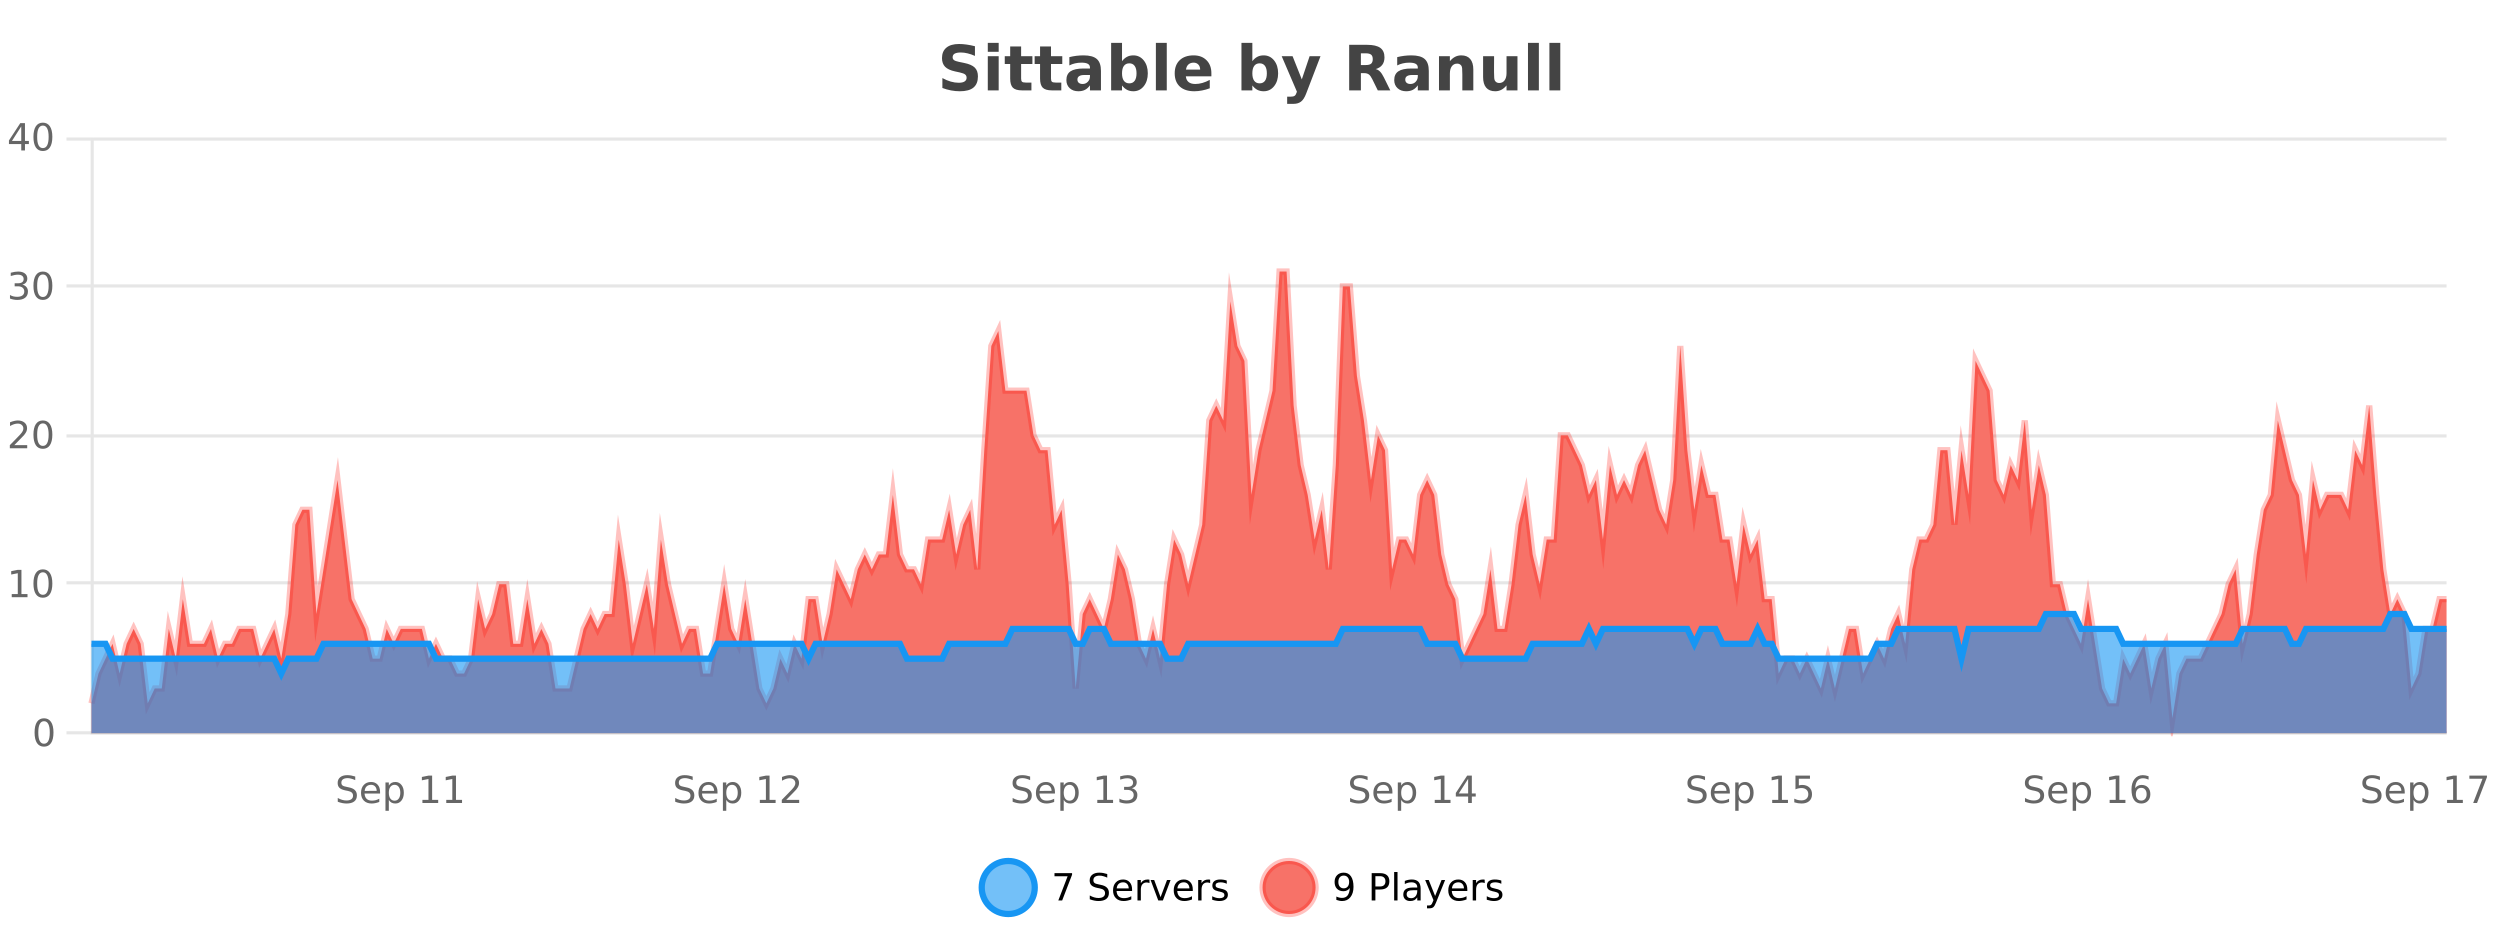 <?xml version="1.0" encoding="UTF-8"?>
<svg xmlns="http://www.w3.org/2000/svg" xmlns:xlink="http://www.w3.org/1999/xlink" width="800pt" height="300pt" viewBox="0 0 800 300" version="1.1">
<defs>
<clipPath id="clip1">
  <path d="M 285 263 L 360 263 L 360 300 L 285 300 Z M 285 263 "/>
</clipPath>
<clipPath id="clip2">
  <path d="M 375 263 L 450 263 L 450 300 L 375 300 Z M 375 263 "/>
</clipPath>
<clipPath id="clip3">
  <path d="M 29.27 86 L 782.898 86 L 782.898 234.602 L 29.27 234.602 Z M 29.27 86 "/>
</clipPath>
<clipPath id="clip4">
  <path d="M 28.27 58 L 783.898 58 L 783.898 235.602 L 28.27 235.602 Z M 28.27 58 "/>
</clipPath>
<clipPath id="clip5">
  <path d="M 29.27 196 L 782.898 196 L 782.898 234.602 L 29.27 234.602 Z M 29.27 196 "/>
</clipPath>
<clipPath id="clip6">
  <path d="M 28.27 168 L 783.898 168 L 783.898 235.602 L 28.27 235.602 Z M 28.27 168 "/>
</clipPath>
</defs>
<g id="surface2051721">
<rect x="0" y="0" width="800" height="300" style="fill:rgb(100%,100%,100%);fill-opacity:1;stroke:none;"/>
<path style="fill:none;stroke-width:1;stroke-linecap:butt;stroke-linejoin:miter;stroke:rgb(0%,0%,0%);stroke-opacity:0.098;stroke-miterlimit:10;" d="M 30 234.5 L 782.898 234.5 "/>
<path style="fill:none;stroke-width:1;stroke-linecap:butt;stroke-linejoin:miter;stroke:rgb(0%,0%,0%);stroke-opacity:0.098;stroke-miterlimit:10;" d="M 21.27 234.5 L 29 234.5 "/>
<path style="fill:none;stroke-width:1;stroke-linecap:butt;stroke-linejoin:miter;stroke:rgb(0%,0%,0%);stroke-opacity:0.098;stroke-miterlimit:10;" d="M 30 186.5 L 782.898 186.5 "/>
<path style="fill:none;stroke-width:1;stroke-linecap:butt;stroke-linejoin:miter;stroke:rgb(0%,0%,0%);stroke-opacity:0.098;stroke-miterlimit:10;" d="M 21.27 186.5 L 29 186.5 "/>
<path style="fill:none;stroke-width:1;stroke-linecap:butt;stroke-linejoin:miter;stroke:rgb(0%,0%,0%);stroke-opacity:0.098;stroke-miterlimit:10;" d="M 30 139.5 L 782.898 139.5 "/>
<path style="fill:none;stroke-width:1;stroke-linecap:butt;stroke-linejoin:miter;stroke:rgb(0%,0%,0%);stroke-opacity:0.098;stroke-miterlimit:10;" d="M 21.27 139.5 L 29 139.5 "/>
<path style="fill:none;stroke-width:1;stroke-linecap:butt;stroke-linejoin:miter;stroke:rgb(0%,0%,0%);stroke-opacity:0.098;stroke-miterlimit:10;" d="M 30 91.5 L 782.898 91.5 "/>
<path style="fill:none;stroke-width:1;stroke-linecap:butt;stroke-linejoin:miter;stroke:rgb(0%,0%,0%);stroke-opacity:0.098;stroke-miterlimit:10;" d="M 21.27 91.5 L 29 91.5 "/>
<path style="fill:none;stroke-width:1;stroke-linecap:butt;stroke-linejoin:miter;stroke:rgb(0%,0%,0%);stroke-opacity:0.098;stroke-miterlimit:10;" d="M 30 44.5 L 782.898 44.5 "/>
<path style="fill:none;stroke-width:1;stroke-linecap:butt;stroke-linejoin:miter;stroke:rgb(0%,0%,0%);stroke-opacity:0.098;stroke-miterlimit:10;" d="M 21.27 44.5 L 29 44.5 "/>
<path style=" stroke:none;fill-rule:nonzero;fill:rgb(9.02%,58.824%,95.294%);fill-opacity:0.6;" d="M 331.121 284 C 331.121 288.688 327.324 292.484 322.637 292.484 C 317.953 292.484 314.152 288.688 314.152 284 C 314.152 279.312 317.953 275.516 322.637 275.516 C 327.324 275.516 331.121 279.312 331.121 284 Z M 331.121 284 "/>
<g clip-path="url(#clip1)" clip-rule="nonzero">
<path style="fill:none;stroke-width:2;stroke-linecap:butt;stroke-linejoin:miter;stroke:rgb(9.02%,58.824%,95.294%);stroke-opacity:1;stroke-miterlimit:10;" d="M 331.121 284 C 331.121 288.688 327.324 292.484 322.637 292.484 C 317.953 292.484 314.152 288.688 314.152 284 C 314.152 279.312 317.953 275.516 322.637 275.516 C 327.324 275.516 331.121 279.312 331.121 284 Z M 331.121 284 "/>
</g>
<path style=" stroke:none;fill-rule:nonzero;fill:rgb(0%,0%,0%);fill-opacity:1;" d="M 337.438 279.406 L 343.062 279.406 L 343.062 279.906 L 339.891 288.156 L 338.656 288.156 L 341.641 280.406 L 337.438 280.406 Z M 354.32 279.688 L 354.32 280.844 C 353.871 280.637 353.445 280.48 353.039 280.375 C 352.641 280.262 352.262 280.203 351.898 280.203 C 351.25 280.203 350.75 280.328 350.398 280.578 C 350.055 280.828 349.883 281.188 349.883 281.656 C 349.883 282.043 349.996 282.336 350.227 282.531 C 350.453 282.73 350.898 282.887 351.555 283 L 352.258 283.156 C 353.141 283.324 353.793 283.621 354.211 284.047 C 354.637 284.465 354.852 285.027 354.852 285.734 C 354.852 286.59 354.562 287.234 353.992 287.672 C 353.43 288.109 352.594 288.328 351.492 288.328 C 351.086 288.328 350.648 288.281 350.18 288.188 C 349.711 288.094 349.227 287.953 348.727 287.766 L 348.727 286.547 C 349.203 286.82 349.672 287.023 350.133 287.156 C 350.602 287.293 351.055 287.359 351.492 287.359 C 352.168 287.359 352.688 287.23 353.055 286.969 C 353.43 286.699 353.617 286.32 353.617 285.828 C 353.617 285.402 353.48 285.07 353.211 284.828 C 352.949 284.578 352.516 284.398 351.914 284.281 L 351.195 284.141 C 350.309 283.965 349.668 283.688 349.273 283.312 C 348.887 282.938 348.695 282.418 348.695 281.75 C 348.695 280.969 348.965 280.359 349.508 279.922 C 350.047 279.477 350.797 279.25 351.758 279.25 C 352.172 279.25 352.59 279.289 353.008 279.359 C 353.434 279.434 353.871 279.543 354.32 279.688 Z M 362.266 284.609 L 362.266 285.125 L 357.297 285.125 C 357.348 285.875 357.57 286.445 357.969 286.828 C 358.375 287.215 358.93 287.406 359.641 287.406 C 360.055 287.406 360.457 287.359 360.844 287.266 C 361.238 287.164 361.629 287.008 362.016 286.797 L 362.016 287.828 C 361.617 287.984 361.219 288.105 360.812 288.188 C 360.406 288.281 359.992 288.328 359.578 288.328 C 358.535 288.328 357.707 288.027 357.094 287.422 C 356.477 286.809 356.172 285.98 356.172 284.938 C 356.172 283.867 356.461 283.016 357.047 282.391 C 357.629 281.758 358.41 281.438 359.391 281.438 C 360.273 281.438 360.973 281.727 361.484 282.297 C 362.004 282.859 362.266 283.633 362.266 284.609 Z M 361.188 284.281 C 361.176 283.699 361.008 283.23 360.688 282.875 C 360.363 282.523 359.938 282.344 359.406 282.344 C 358.801 282.344 358.316 282.516 357.953 282.859 C 357.598 283.203 357.395 283.684 357.344 284.297 Z M 367.836 282.594 C 367.711 282.531 367.574 282.484 367.43 282.453 C 367.293 282.414 367.137 282.391 366.961 282.391 C 366.355 282.391 365.887 282.59 365.555 282.984 C 365.23 283.383 365.07 283.953 365.07 284.703 L 365.07 288.156 L 363.992 288.156 L 363.992 281.594 L 365.07 281.594 L 365.07 282.609 C 365.297 282.215 365.594 281.922 365.961 281.734 C 366.324 281.539 366.766 281.438 367.289 281.438 C 367.359 281.438 367.438 281.445 367.523 281.453 C 367.617 281.465 367.715 281.48 367.82 281.5 Z M 368.195 281.594 L 369.336 281.594 L 371.383 287.094 L 373.445 281.594 L 374.586 281.594 L 372.117 288.156 L 370.648 288.156 Z M 381.688 284.609 L 381.688 285.125 L 376.719 285.125 C 376.77 285.875 376.992 286.445 377.391 286.828 C 377.797 287.215 378.352 287.406 379.062 287.406 C 379.477 287.406 379.879 287.359 380.266 287.266 C 380.66 287.164 381.051 287.008 381.438 286.797 L 381.438 287.828 C 381.039 287.984 380.641 288.105 380.234 288.188 C 379.828 288.281 379.414 288.328 379 288.328 C 377.957 288.328 377.129 288.027 376.516 287.422 C 375.898 286.809 375.594 285.98 375.594 284.938 C 375.594 283.867 375.883 283.016 376.469 282.391 C 377.051 281.758 377.832 281.438 378.812 281.438 C 379.695 281.438 380.395 281.727 380.906 282.297 C 381.426 282.859 381.688 283.633 381.688 284.609 Z M 380.609 284.281 C 380.598 283.699 380.43 283.23 380.109 282.875 C 379.785 282.523 379.359 282.344 378.828 282.344 C 378.223 282.344 377.738 282.516 377.375 282.859 C 377.02 283.203 376.816 283.684 376.766 284.297 Z M 387.258 282.594 C 387.133 282.531 386.996 282.484 386.852 282.453 C 386.715 282.414 386.559 282.391 386.383 282.391 C 385.777 282.391 385.309 282.59 384.977 282.984 C 384.652 283.383 384.492 283.953 384.492 284.703 L 384.492 288.156 L 383.414 288.156 L 383.414 281.594 L 384.492 281.594 L 384.492 282.609 C 384.719 282.215 385.016 281.922 385.383 281.734 C 385.746 281.539 386.188 281.438 386.711 281.438 C 386.781 281.438 386.859 281.445 386.945 281.453 C 387.039 281.465 387.137 281.48 387.242 281.5 Z M 392.562 281.781 L 392.562 282.812 C 392.258 282.656 391.941 282.543 391.609 282.469 C 391.285 282.387 390.945 282.344 390.594 282.344 C 390.062 282.344 389.66 282.43 389.391 282.594 C 389.117 282.75 388.984 282.996 388.984 283.328 C 388.984 283.578 389.078 283.777 389.266 283.922 C 389.461 284.059 389.852 284.188 390.438 284.312 L 390.797 284.406 C 391.566 284.562 392.113 284.793 392.438 285.094 C 392.758 285.398 392.922 285.812 392.922 286.344 C 392.922 286.961 392.676 287.445 392.188 287.797 C 391.707 288.152 391.047 288.328 390.203 288.328 C 389.848 288.328 389.477 288.289 389.094 288.219 C 388.719 288.156 388.32 288.059 387.906 287.922 L 387.906 286.797 C 388.301 287.008 388.691 287.164 389.078 287.266 C 389.461 287.371 389.848 287.422 390.234 287.422 C 390.734 287.422 391.117 287.34 391.391 287.172 C 391.672 286.996 391.812 286.746 391.812 286.422 C 391.812 286.133 391.711 285.906 391.516 285.75 C 391.316 285.594 390.883 285.445 390.219 285.297 L 389.844 285.219 C 389.176 285.074 388.691 284.855 388.391 284.562 C 388.098 284.273 387.953 283.875 387.953 283.375 C 387.953 282.75 388.172 282.273 388.609 281.938 C 389.047 281.605 389.664 281.438 390.469 281.438 C 390.863 281.438 391.238 281.469 391.594 281.531 C 391.945 281.586 392.27 281.668 392.562 281.781 Z M 332.637 277.016 "/>
<path style=" stroke:none;fill-rule:nonzero;fill:rgb(96.863%,44.706%,40.784%);fill-opacity:1;" d="M 420.988 284 C 420.988 288.688 417.191 292.484 412.504 292.484 C 407.82 292.484 404.02 288.688 404.02 284 C 404.02 279.312 407.82 275.516 412.504 275.516 C 417.191 275.516 420.988 279.312 420.988 284 Z M 420.988 284 "/>
<g clip-path="url(#clip2)" clip-rule="nonzero">
<path style="fill:none;stroke-width:2;stroke-linecap:butt;stroke-linejoin:miter;stroke:rgb(100%,4.706%,0%);stroke-opacity:0.247;stroke-miterlimit:10;" d="M 420.988 284 C 420.988 288.688 417.191 292.484 412.504 292.484 C 407.82 292.484 404.02 288.688 404.02 284 C 404.02 279.312 407.82 275.516 412.504 275.516 C 417.191 275.516 420.988 279.312 420.988 284 Z M 420.988 284 "/>
</g>
<path style=" stroke:none;fill-rule:nonzero;fill:rgb(0%,0%,0%);fill-opacity:1;" d="M 427.633 287.969 L 427.633 286.891 C 427.934 287.039 428.234 287.148 428.539 287.219 C 428.84 287.293 429.141 287.328 429.445 287.328 C 430.227 287.328 430.82 287.07 431.227 286.547 C 431.641 286.016 431.875 285.215 431.93 284.141 C 431.711 284.484 431.422 284.746 431.07 284.922 C 430.727 285.102 430.34 285.188 429.914 285.188 C 429.039 285.188 428.344 284.93 427.836 284.406 C 427.324 283.875 427.07 283.148 427.07 282.219 C 427.07 281.324 427.336 280.605 427.867 280.062 C 428.398 279.523 429.105 279.25 429.992 279.25 C 431 279.25 431.773 279.641 432.305 280.422 C 432.844 281.195 433.117 282.32 433.117 283.797 C 433.117 285.172 432.789 286.273 432.133 287.094 C 431.477 287.918 430.594 288.328 429.492 288.328 C 429.188 288.328 428.887 288.297 428.586 288.234 C 428.281 288.18 427.965 288.094 427.633 287.969 Z M 429.992 284.266 C 430.523 284.266 430.945 284.086 431.258 283.719 C 431.57 283.355 431.727 282.855 431.727 282.219 C 431.727 281.594 431.57 281.102 431.258 280.734 C 430.945 280.371 430.523 280.188 429.992 280.188 C 429.461 280.188 429.039 280.371 428.727 280.734 C 428.422 281.102 428.273 281.594 428.273 282.219 C 428.273 282.855 428.422 283.355 428.727 283.719 C 429.039 284.086 429.461 284.266 429.992 284.266 Z M 440.125 280.375 L 440.125 283.672 L 441.609 283.672 C 442.16 283.672 442.586 283.531 442.891 283.25 C 443.191 282.961 443.344 282.547 443.344 282.016 C 443.344 281.496 443.191 281.094 442.891 280.812 C 442.586 280.523 442.16 280.375 441.609 280.375 Z M 438.938 279.406 L 441.609 279.406 C 442.598 279.406 443.344 279.633 443.844 280.078 C 444.344 280.516 444.594 281.164 444.594 282.016 C 444.594 282.883 444.344 283.539 443.844 283.984 C 443.344 284.422 442.598 284.641 441.609 284.641 L 440.125 284.641 L 440.125 288.156 L 438.938 288.156 Z M 446.129 279.031 L 447.207 279.031 L 447.207 288.156 L 446.129 288.156 Z M 452.445 284.859 C 451.578 284.859 450.977 284.961 450.633 285.156 C 450.297 285.355 450.133 285.695 450.133 286.172 C 450.133 286.559 450.258 286.867 450.508 287.094 C 450.766 287.312 451.109 287.422 451.539 287.422 C 452.141 287.422 452.621 287.215 452.977 286.797 C 453.34 286.371 453.523 285.805 453.523 285.094 L 453.523 284.859 Z M 454.602 284.406 L 454.602 288.156 L 453.523 288.156 L 453.523 287.156 C 453.273 287.555 452.965 287.852 452.602 288.047 C 452.234 288.234 451.789 288.328 451.258 288.328 C 450.578 288.328 450.043 288.141 449.648 287.766 C 449.25 287.383 449.055 286.875 449.055 286.25 C 449.055 285.512 449.297 284.953 449.789 284.578 C 450.289 284.203 451.027 284.016 452.008 284.016 L 453.523 284.016 L 453.523 283.906 C 453.523 283.406 453.355 283.023 453.023 282.75 C 452.699 282.48 452.246 282.344 451.664 282.344 C 451.289 282.344 450.918 282.391 450.555 282.484 C 450.199 282.578 449.859 282.715 449.539 282.891 L 449.539 281.891 C 449.934 281.734 450.312 281.621 450.68 281.547 C 451.055 281.477 451.418 281.438 451.773 281.438 C 452.719 281.438 453.43 281.684 453.898 282.172 C 454.367 282.664 454.602 283.406 454.602 284.406 Z M 459.551 288.766 C 459.246 289.547 458.949 290.055 458.66 290.297 C 458.367 290.535 457.98 290.656 457.504 290.656 L 456.645 290.656 L 456.645 289.75 L 457.27 289.75 C 457.57 289.75 457.801 289.676 457.957 289.531 C 458.121 289.395 458.305 289.066 458.504 288.547 L 458.707 288.047 L 456.051 281.594 L 457.191 281.594 L 459.238 286.719 L 461.301 281.594 L 462.441 281.594 Z M 469.543 284.609 L 469.543 285.125 L 464.574 285.125 C 464.625 285.875 464.848 286.445 465.246 286.828 C 465.652 287.215 466.207 287.406 466.918 287.406 C 467.332 287.406 467.734 287.359 468.121 287.266 C 468.516 287.164 468.906 287.008 469.293 286.797 L 469.293 287.828 C 468.895 287.984 468.496 288.105 468.09 288.188 C 467.684 288.281 467.27 288.328 466.855 288.328 C 465.812 288.328 464.984 288.027 464.371 287.422 C 463.754 286.809 463.449 285.98 463.449 284.938 C 463.449 283.867 463.738 283.016 464.324 282.391 C 464.906 281.758 465.688 281.438 466.668 281.438 C 467.551 281.438 468.25 281.727 468.762 282.297 C 469.281 282.859 469.543 283.633 469.543 284.609 Z M 468.465 284.281 C 468.453 283.699 468.285 283.23 467.965 282.875 C 467.641 282.523 467.215 282.344 466.684 282.344 C 466.078 282.344 465.594 282.516 465.23 282.859 C 464.875 283.203 464.672 283.684 464.621 284.297 Z M 475.113 282.594 C 474.988 282.531 474.852 282.484 474.707 282.453 C 474.57 282.414 474.414 282.391 474.238 282.391 C 473.633 282.391 473.164 282.59 472.832 282.984 C 472.508 283.383 472.348 283.953 472.348 284.703 L 472.348 288.156 L 471.27 288.156 L 471.27 281.594 L 472.348 281.594 L 472.348 282.609 C 472.574 282.215 472.871 281.922 473.238 281.734 C 473.602 281.539 474.043 281.438 474.566 281.438 C 474.637 281.438 474.715 281.445 474.801 281.453 C 474.895 281.465 474.992 281.48 475.098 281.5 Z M 480.422 281.781 L 480.422 282.812 C 480.117 282.656 479.801 282.543 479.469 282.469 C 479.145 282.387 478.805 282.344 478.453 282.344 C 477.922 282.344 477.52 282.43 477.25 282.594 C 476.977 282.75 476.844 282.996 476.844 283.328 C 476.844 283.578 476.938 283.777 477.125 283.922 C 477.32 284.059 477.711 284.188 478.297 284.312 L 478.656 284.406 C 479.426 284.562 479.973 284.793 480.297 285.094 C 480.617 285.398 480.781 285.812 480.781 286.344 C 480.781 286.961 480.535 287.445 480.047 287.797 C 479.566 288.152 478.906 288.328 478.062 288.328 C 477.707 288.328 477.336 288.289 476.953 288.219 C 476.578 288.156 476.18 288.059 475.766 287.922 L 475.766 286.797 C 476.16 287.008 476.551 287.164 476.938 287.266 C 477.32 287.371 477.707 287.422 478.094 287.422 C 478.594 287.422 478.977 287.34 479.25 287.172 C 479.531 286.996 479.672 286.746 479.672 286.422 C 479.672 286.133 479.57 285.906 479.375 285.75 C 479.176 285.594 478.742 285.445 478.078 285.297 L 477.703 285.219 C 477.035 285.074 476.551 284.855 476.25 284.562 C 475.957 284.273 475.812 283.875 475.812 283.375 C 475.812 282.75 476.031 282.273 476.469 281.938 C 476.906 281.605 477.523 281.438 478.328 281.438 C 478.723 281.438 479.098 281.469 479.453 281.531 C 479.805 281.586 480.129 281.668 480.422 281.781 Z M 422.504 277.016 "/>
<path style=" stroke:none;fill-rule:nonzero;fill:rgb(26.667%,26.667%,26.667%);fill-opacity:1;" d="M 311.984 14.797 L 311.984 17.891 C 311.18 17.527 310.398 17.258 309.641 17.078 C 308.879 16.891 308.16 16.797 307.484 16.797 C 306.586 16.797 305.922 16.922 305.484 17.172 C 305.055 17.422 304.844 17.809 304.844 18.328 C 304.844 18.715 304.988 19.016 305.281 19.234 C 305.57 19.453 306.098 19.641 306.859 19.797 L 308.453 20.125 C 310.078 20.449 311.227 20.945 311.906 21.609 C 312.594 22.277 312.938 23.219 312.938 24.438 C 312.938 26.043 312.457 27.242 311.5 28.031 C 310.551 28.812 309.098 29.203 307.141 29.203 C 306.211 29.203 305.281 29.113 304.344 28.938 C 303.414 28.762 302.488 28.5 301.562 28.156 L 301.562 24.984 C 302.488 25.484 303.383 25.859 304.25 26.109 C 305.125 26.359 305.969 26.484 306.781 26.484 C 307.602 26.484 308.227 26.352 308.656 26.078 C 309.094 25.797 309.312 25.402 309.312 24.891 C 309.312 24.445 309.16 24.094 308.859 23.844 C 308.566 23.594 307.977 23.371 307.094 23.172 L 305.641 22.859 C 304.18 22.547 303.113 22.055 302.438 21.375 C 301.77 20.688 301.438 19.762 301.438 18.594 C 301.438 17.148 301.906 16.031 302.844 15.25 C 303.781 14.469 305.129 14.078 306.891 14.078 C 307.691 14.078 308.516 14.141 309.359 14.266 C 310.203 14.383 311.078 14.559 311.984 14.797 Z M 316.094 17.984 L 319.578 17.984 L 319.578 28.922 L 316.094 28.922 Z M 316.094 13.719 L 319.578 13.719 L 319.578 16.578 L 316.094 16.578 Z M 326.758 14.875 L 326.758 17.984 L 330.367 17.984 L 330.367 20.484 L 326.758 20.484 L 326.758 25.125 C 326.758 25.637 326.855 25.98 327.055 26.156 C 327.262 26.336 327.664 26.422 328.258 26.422 L 330.055 26.422 L 330.055 28.922 L 327.055 28.922 C 325.68 28.922 324.699 28.637 324.117 28.062 C 323.543 27.48 323.258 26.5 323.258 25.125 L 323.258 20.484 L 321.523 20.484 L 321.523 17.984 L 323.258 17.984 L 323.258 14.875 Z M 336.32 14.875 L 336.32 17.984 L 339.93 17.984 L 339.93 20.484 L 336.32 20.484 L 336.32 25.125 C 336.32 25.637 336.418 25.98 336.617 26.156 C 336.824 26.336 337.227 26.422 337.82 26.422 L 339.617 26.422 L 339.617 28.922 L 336.617 28.922 C 335.242 28.922 334.262 28.637 333.68 28.062 C 333.105 27.48 332.82 26.5 332.82 25.125 L 332.82 20.484 L 331.086 20.484 L 331.086 17.984 L 332.82 17.984 L 332.82 14.875 Z M 346.961 24 C 346.23 24 345.684 24.125 345.32 24.375 C 344.953 24.617 344.773 24.98 344.773 25.469 C 344.773 25.906 344.918 26.25 345.211 26.5 C 345.512 26.75 345.922 26.875 346.445 26.875 C 347.102 26.875 347.652 26.641 348.102 26.172 C 348.559 25.703 348.789 25.117 348.789 24.406 L 348.789 24 Z M 352.305 22.688 L 352.305 28.922 L 348.789 28.922 L 348.789 27.297 C 348.32 27.965 347.789 28.449 347.195 28.75 C 346.609 29.051 345.898 29.203 345.055 29.203 C 343.93 29.203 343.012 28.875 342.305 28.219 C 341.594 27.555 341.242 26.695 341.242 25.641 C 341.242 24.359 341.68 23.422 342.555 22.828 C 343.438 22.227 344.828 21.922 346.727 21.922 L 348.789 21.922 L 348.789 21.641 C 348.789 21.09 348.57 20.688 348.133 20.438 C 347.695 20.18 347.012 20.047 346.086 20.047 C 345.336 20.047 344.637 20.125 343.992 20.281 C 343.344 20.43 342.746 20.648 342.195 20.938 L 342.195 18.281 C 342.945 18.094 343.695 17.953 344.445 17.859 C 345.203 17.766 345.965 17.719 346.727 17.719 C 348.695 17.719 350.117 18.109 350.992 18.891 C 351.867 19.664 352.305 20.93 352.305 22.688 Z M 361.375 26.672 C 362.125 26.672 362.695 26.402 363.094 25.859 C 363.488 25.309 363.688 24.512 363.688 23.469 C 363.688 22.43 363.488 21.637 363.094 21.094 C 362.695 20.543 362.125 20.266 361.375 20.266 C 360.625 20.266 360.047 20.543 359.641 21.094 C 359.242 21.637 359.047 22.43 359.047 23.469 C 359.047 24.5 359.242 25.293 359.641 25.844 C 360.047 26.398 360.625 26.672 361.375 26.672 Z M 359.047 19.578 C 359.535 18.945 360.07 18.477 360.656 18.172 C 361.238 17.871 361.91 17.719 362.672 17.719 C 364.023 17.719 365.133 18.258 366 19.328 C 366.863 20.402 367.297 21.781 367.297 23.469 C 367.297 25.148 366.863 26.523 366 27.594 C 365.133 28.668 364.023 29.203 362.672 29.203 C 361.91 29.203 361.238 29.051 360.656 28.75 C 360.07 28.449 359.535 27.98 359.047 27.344 L 359.047 28.922 L 355.562 28.922 L 355.562 13.719 L 359.047 13.719 Z M 369.883 13.719 L 373.367 13.719 L 373.367 28.922 L 369.883 28.922 Z M 387.641 23.422 L 387.641 24.422 L 379.469 24.422 C 379.551 25.246 379.848 25.859 380.359 26.266 C 380.867 26.672 381.578 26.875 382.484 26.875 C 383.223 26.875 383.977 26.766 384.75 26.547 C 385.52 26.328 386.312 26 387.125 25.562 L 387.125 28.25 C 386.301 28.562 385.473 28.797 384.641 28.953 C 383.816 29.117 382.992 29.203 382.172 29.203 C 380.191 29.203 378.648 28.703 377.547 27.703 C 376.453 26.695 375.906 25.281 375.906 23.469 C 375.906 21.68 376.441 20.273 377.516 19.25 C 378.598 18.23 380.082 17.719 381.969 17.719 C 383.688 17.719 385.062 18.242 386.094 19.281 C 387.125 20.312 387.641 21.695 387.641 23.422 Z M 384.047 22.266 C 384.047 21.602 383.852 21.062 383.469 20.656 C 383.082 20.25 382.578 20.047 381.953 20.047 C 381.273 20.047 380.723 20.242 380.297 20.625 C 379.879 21 379.617 21.547 379.516 22.266 Z M 403.078 26.672 C 403.828 26.672 404.398 26.402 404.797 25.859 C 405.191 25.309 405.391 24.512 405.391 23.469 C 405.391 22.43 405.191 21.637 404.797 21.094 C 404.398 20.543 403.828 20.266 403.078 20.266 C 402.328 20.266 401.75 20.543 401.344 21.094 C 400.945 21.637 400.75 22.43 400.75 23.469 C 400.75 24.5 400.945 25.293 401.344 25.844 C 401.75 26.398 402.328 26.672 403.078 26.672 Z M 400.75 19.578 C 401.238 18.945 401.773 18.477 402.359 18.172 C 402.941 17.871 403.613 17.719 404.375 17.719 C 405.727 17.719 406.836 18.258 407.703 19.328 C 408.566 20.402 409 21.781 409 23.469 C 409 25.148 408.566 26.523 407.703 27.594 C 406.836 28.668 405.727 29.203 404.375 29.203 C 403.613 29.203 402.941 29.051 402.359 28.75 C 401.773 28.449 401.238 27.98 400.75 27.344 L 400.75 28.922 L 397.266 28.922 L 397.266 13.719 L 400.75 13.719 Z M 410.141 17.984 L 413.625 17.984 L 416.578 25.406 L 419.078 17.984 L 422.562 17.984 L 417.969 29.953 C 417.508 31.172 416.969 32.02 416.344 32.5 C 415.727 32.988 414.922 33.234 413.922 33.234 L 411.891 33.234 L 411.891 30.938 L 412.984 30.938 C 413.578 30.938 414.008 30.844 414.281 30.656 C 414.551 30.469 414.758 30.129 414.906 29.641 L 415.016 29.344 Z M 437.062 20.812 C 437.852 20.812 438.422 20.668 438.766 20.375 C 439.109 20.074 439.281 19.59 439.281 18.922 C 439.281 18.258 439.109 17.781 438.766 17.5 C 438.422 17.211 437.852 17.062 437.062 17.062 L 435.484 17.062 L 435.484 20.812 Z M 435.484 23.406 L 435.484 28.922 L 431.734 28.922 L 431.734 14.344 L 437.469 14.344 C 439.383 14.344 440.789 14.668 441.688 15.312 C 442.582 15.961 443.031 16.977 443.031 18.359 C 443.031 19.328 442.797 20.125 442.328 20.75 C 441.867 21.367 441.172 21.82 440.234 22.109 C 440.742 22.227 441.203 22.492 441.609 22.906 C 442.016 23.312 442.426 23.938 442.844 24.781 L 444.891 28.922 L 440.891 28.922 L 439.109 25.297 C 438.754 24.57 438.391 24.074 438.016 23.812 C 437.648 23.543 437.16 23.406 436.547 23.406 Z M 451.871 24 C 451.141 24 450.594 24.125 450.23 24.375 C 449.863 24.617 449.684 24.98 449.684 25.469 C 449.684 25.906 449.828 26.25 450.121 26.5 C 450.422 26.75 450.832 26.875 451.355 26.875 C 452.012 26.875 452.562 26.641 453.012 26.172 C 453.469 25.703 453.699 25.117 453.699 24.406 L 453.699 24 Z M 457.215 22.688 L 457.215 28.922 L 453.699 28.922 L 453.699 27.297 C 453.23 27.965 452.699 28.449 452.105 28.75 C 451.52 29.051 450.809 29.203 449.965 29.203 C 448.84 29.203 447.922 28.875 447.215 28.219 C 446.504 27.555 446.152 26.695 446.152 25.641 C 446.152 24.359 446.59 23.422 447.465 22.828 C 448.348 22.227 449.738 21.922 451.637 21.922 L 453.699 21.922 L 453.699 21.641 C 453.699 21.09 453.48 20.688 453.043 20.438 C 452.605 20.18 451.922 20.047 450.996 20.047 C 450.246 20.047 449.547 20.125 448.902 20.281 C 448.254 20.43 447.656 20.648 447.105 20.938 L 447.105 18.281 C 447.855 18.094 448.605 17.953 449.355 17.859 C 450.113 17.766 450.875 17.719 451.637 17.719 C 453.605 17.719 455.027 18.109 455.902 18.891 C 456.777 19.664 457.215 20.93 457.215 22.688 Z M 471.461 22.266 L 471.461 28.922 L 467.945 28.922 L 467.945 23.828 C 467.945 22.883 467.922 22.23 467.883 21.875 C 467.84 21.512 467.766 21.246 467.664 21.078 C 467.527 20.852 467.34 20.672 467.102 20.547 C 466.871 20.422 466.605 20.359 466.305 20.359 C 465.574 20.359 465 20.641 464.586 21.203 C 464.168 21.766 463.961 22.547 463.961 23.547 L 463.961 28.922 L 460.477 28.922 L 460.477 17.984 L 463.961 17.984 L 463.961 19.578 C 464.492 18.945 465.055 18.477 465.648 18.172 C 466.242 17.871 466.891 17.719 467.602 17.719 C 468.871 17.719 469.828 18.109 470.477 18.891 C 471.133 19.664 471.461 20.789 471.461 22.266 Z M 474.59 24.656 L 474.59 17.984 L 478.105 17.984 L 478.105 19.078 C 478.105 19.672 478.098 20.418 478.09 21.312 C 478.09 22.211 478.09 22.805 478.09 23.094 C 478.09 23.98 478.109 24.617 478.152 25 C 478.203 25.387 478.281 25.668 478.387 25.844 C 478.531 26.074 478.719 26.25 478.949 26.375 C 479.176 26.5 479.441 26.562 479.746 26.562 C 480.473 26.562 481.047 26.281 481.465 25.719 C 481.879 25.156 482.09 24.383 482.09 23.391 L 482.09 17.984 L 485.59 17.984 L 485.59 28.922 L 482.09 28.922 L 482.09 27.344 C 481.559 27.98 480.996 28.449 480.402 28.75 C 479.816 29.051 479.172 29.203 478.465 29.203 C 477.203 29.203 476.238 28.82 475.574 28.047 C 474.918 27.266 474.59 26.137 474.59 24.656 Z M 488.953 13.719 L 492.438 13.719 L 492.438 28.922 L 488.953 28.922 Z M 495.809 13.719 L 499.293 13.719 L 499.293 28.922 L 495.809 28.922 Z M 300 10.359 "/>
<path style="fill:none;stroke-width:1;stroke-linecap:butt;stroke-linejoin:miter;stroke:rgb(0%,0%,0%);stroke-opacity:0.098;stroke-miterlimit:10;" d="M 29 234.5 L 783 234.5 "/>
<path style=" stroke:none;fill-rule:nonzero;fill:rgb(40%,40%,40%);fill-opacity:1;" d="M 113.676 248.484 L 113.676 249.641 C 113.227 249.434 112.801 249.277 112.395 249.172 C 111.996 249.059 111.617 249 111.254 249 C 110.605 249 110.105 249.125 109.754 249.375 C 109.41 249.625 109.238 249.984 109.238 250.453 C 109.238 250.84 109.352 251.133 109.582 251.328 C 109.809 251.527 110.254 251.684 110.91 251.797 L 111.613 251.953 C 112.496 252.121 113.148 252.418 113.566 252.844 C 113.992 253.262 114.207 253.824 114.207 254.531 C 114.207 255.387 113.918 256.031 113.348 256.469 C 112.785 256.906 111.949 257.125 110.848 257.125 C 110.441 257.125 110.004 257.078 109.535 256.984 C 109.066 256.891 108.582 256.75 108.082 256.562 L 108.082 255.344 C 108.559 255.617 109.027 255.82 109.488 255.953 C 109.957 256.09 110.41 256.156 110.848 256.156 C 111.523 256.156 112.043 256.027 112.41 255.766 C 112.785 255.496 112.973 255.117 112.973 254.625 C 112.973 254.199 112.836 253.867 112.566 253.625 C 112.305 253.375 111.871 253.195 111.27 253.078 L 110.551 252.938 C 109.664 252.762 109.023 252.484 108.629 252.109 C 108.242 251.734 108.051 251.215 108.051 250.547 C 108.051 249.766 108.32 249.156 108.863 248.719 C 109.402 248.273 110.152 248.047 111.113 248.047 C 111.527 248.047 111.945 248.086 112.363 248.156 C 112.789 248.23 113.227 248.34 113.676 248.484 Z M 121.621 253.406 L 121.621 253.922 L 116.652 253.922 C 116.703 254.672 116.926 255.242 117.324 255.625 C 117.73 256.012 118.285 256.203 118.996 256.203 C 119.41 256.203 119.812 256.156 120.199 256.062 C 120.594 255.961 120.984 255.805 121.371 255.594 L 121.371 256.625 C 120.973 256.781 120.574 256.902 120.168 256.984 C 119.762 257.078 119.348 257.125 118.934 257.125 C 117.891 257.125 117.062 256.824 116.449 256.219 C 115.832 255.605 115.527 254.777 115.527 253.734 C 115.527 252.664 115.816 251.812 116.402 251.188 C 116.984 250.555 117.766 250.234 118.746 250.234 C 119.629 250.234 120.328 250.523 120.84 251.094 C 121.359 251.656 121.621 252.43 121.621 253.406 Z M 120.543 253.078 C 120.531 252.496 120.363 252.027 120.043 251.672 C 119.719 251.32 119.293 251.141 118.762 251.141 C 118.156 251.141 117.672 251.312 117.309 251.656 C 116.953 252 116.75 252.48 116.699 253.094 Z M 124.426 255.969 L 124.426 259.453 L 123.348 259.453 L 123.348 250.391 L 124.426 250.391 L 124.426 251.391 C 124.652 250.996 124.941 250.703 125.285 250.516 C 125.629 250.328 126.039 250.234 126.52 250.234 C 127.32 250.234 127.973 250.555 128.473 251.188 C 128.973 251.812 129.223 252.641 129.223 253.672 C 129.223 254.703 128.973 255.539 128.473 256.172 C 127.973 256.809 127.32 257.125 126.52 257.125 C 126.039 257.125 125.629 257.031 125.285 256.844 C 124.941 256.648 124.652 256.355 124.426 255.969 Z M 128.098 253.672 C 128.098 252.883 127.93 252.262 127.598 251.812 C 127.273 251.367 126.832 251.141 126.27 251.141 C 125.695 251.141 125.242 251.367 124.91 251.812 C 124.586 252.262 124.426 252.883 124.426 253.672 C 124.426 254.465 124.586 255.09 124.91 255.547 C 125.242 255.996 125.695 256.219 126.27 256.219 C 126.832 256.219 127.273 255.996 127.598 255.547 C 127.93 255.09 128.098 254.465 128.098 253.672 Z M 135.172 255.953 L 137.109 255.953 L 137.109 249.281 L 135 249.703 L 135 248.625 L 137.094 248.203 L 138.281 248.203 L 138.281 255.953 L 140.219 255.953 L 140.219 256.953 L 135.172 256.953 Z M 142.805 255.953 L 144.742 255.953 L 144.742 249.281 L 142.633 249.703 L 142.633 248.625 L 144.727 248.203 L 145.914 248.203 L 145.914 255.953 L 147.852 255.953 L 147.852 256.953 L 142.805 256.953 Z M 107.254 245.816 "/>
<path style=" stroke:none;fill-rule:nonzero;fill:rgb(40%,40%,40%);fill-opacity:1;" d="M 221.656 248.484 L 221.656 249.641 C 221.207 249.434 220.781 249.277 220.375 249.172 C 219.977 249.059 219.598 249 219.234 249 C 218.586 249 218.086 249.125 217.734 249.375 C 217.391 249.625 217.219 249.984 217.219 250.453 C 217.219 250.84 217.332 251.133 217.562 251.328 C 217.789 251.527 218.234 251.684 218.891 251.797 L 219.594 251.953 C 220.477 252.121 221.129 252.418 221.547 252.844 C 221.973 253.262 222.188 253.824 222.188 254.531 C 222.188 255.387 221.898 256.031 221.328 256.469 C 220.766 256.906 219.93 257.125 218.828 257.125 C 218.422 257.125 217.984 257.078 217.516 256.984 C 217.047 256.891 216.562 256.75 216.062 256.562 L 216.062 255.344 C 216.539 255.617 217.008 255.82 217.469 255.953 C 217.938 256.09 218.391 256.156 218.828 256.156 C 219.504 256.156 220.023 256.027 220.391 255.766 C 220.766 255.496 220.953 255.117 220.953 254.625 C 220.953 254.199 220.816 253.867 220.547 253.625 C 220.285 253.375 219.852 253.195 219.25 253.078 L 218.531 252.938 C 217.645 252.762 217.004 252.484 216.609 252.109 C 216.223 251.734 216.031 251.215 216.031 250.547 C 216.031 249.766 216.301 249.156 216.844 248.719 C 217.383 248.273 218.133 248.047 219.094 248.047 C 219.508 248.047 219.926 248.086 220.344 248.156 C 220.77 248.23 221.207 248.34 221.656 248.484 Z M 229.602 253.406 L 229.602 253.922 L 224.633 253.922 C 224.684 254.672 224.906 255.242 225.305 255.625 C 225.711 256.012 226.266 256.203 226.977 256.203 C 227.391 256.203 227.793 256.156 228.18 256.062 C 228.574 255.961 228.965 255.805 229.352 255.594 L 229.352 256.625 C 228.953 256.781 228.555 256.902 228.148 256.984 C 227.742 257.078 227.328 257.125 226.914 257.125 C 225.871 257.125 225.043 256.824 224.43 256.219 C 223.812 255.605 223.508 254.777 223.508 253.734 C 223.508 252.664 223.797 251.812 224.383 251.188 C 224.965 250.555 225.746 250.234 226.727 250.234 C 227.609 250.234 228.309 250.523 228.82 251.094 C 229.34 251.656 229.602 252.43 229.602 253.406 Z M 228.523 253.078 C 228.512 252.496 228.344 252.027 228.023 251.672 C 227.699 251.32 227.273 251.141 226.742 251.141 C 226.137 251.141 225.652 251.312 225.289 251.656 C 224.934 252 224.73 252.48 224.68 253.094 Z M 232.406 255.969 L 232.406 259.453 L 231.328 259.453 L 231.328 250.391 L 232.406 250.391 L 232.406 251.391 C 232.633 250.996 232.922 250.703 233.266 250.516 C 233.609 250.328 234.02 250.234 234.5 250.234 C 235.301 250.234 235.953 250.555 236.453 251.188 C 236.953 251.812 237.203 252.641 237.203 253.672 C 237.203 254.703 236.953 255.539 236.453 256.172 C 235.953 256.809 235.301 257.125 234.5 257.125 C 234.02 257.125 233.609 257.031 233.266 256.844 C 232.922 256.648 232.633 256.355 232.406 255.969 Z M 236.078 253.672 C 236.078 252.883 235.91 252.262 235.578 251.812 C 235.254 251.367 234.812 251.141 234.25 251.141 C 233.676 251.141 233.223 251.367 232.891 251.812 C 232.566 252.262 232.406 252.883 232.406 253.672 C 232.406 254.465 232.566 255.09 232.891 255.547 C 233.223 255.996 233.676 256.219 234.25 256.219 C 234.812 256.219 235.254 255.996 235.578 255.547 C 235.91 255.09 236.078 254.465 236.078 253.672 Z M 243.148 255.953 L 245.086 255.953 L 245.086 249.281 L 242.977 249.703 L 242.977 248.625 L 245.07 248.203 L 246.258 248.203 L 246.258 255.953 L 248.195 255.953 L 248.195 256.953 L 243.148 256.953 Z M 251.598 255.953 L 255.738 255.953 L 255.738 256.953 L 250.176 256.953 L 250.176 255.953 C 250.621 255.496 251.23 254.875 252.004 254.094 C 252.785 253.305 253.273 252.793 253.473 252.562 C 253.855 252.148 254.121 251.793 254.27 251.5 C 254.426 251.199 254.504 250.906 254.504 250.625 C 254.504 250.156 254.336 249.777 254.004 249.484 C 253.68 249.195 253.258 249.047 252.738 249.047 C 252.363 249.047 251.965 249.109 251.551 249.234 C 251.145 249.359 250.707 249.559 250.238 249.828 L 250.238 248.625 C 250.715 248.438 251.16 248.297 251.566 248.203 C 251.98 248.102 252.363 248.047 252.707 248.047 C 253.613 248.047 254.336 248.277 254.879 248.734 C 255.418 249.184 255.691 249.789 255.691 250.547 C 255.691 250.902 255.621 251.242 255.488 251.562 C 255.352 251.887 255.105 252.266 254.754 252.703 C 254.648 252.82 254.336 253.148 253.816 253.688 C 253.293 254.23 252.555 254.984 251.598 255.953 Z M 215.234 245.816 "/>
<path style=" stroke:none;fill-rule:nonzero;fill:rgb(40%,40%,40%);fill-opacity:1;" d="M 329.641 248.484 L 329.641 249.641 C 329.191 249.434 328.766 249.277 328.359 249.172 C 327.961 249.059 327.582 249 327.219 249 C 326.57 249 326.07 249.125 325.719 249.375 C 325.375 249.625 325.203 249.984 325.203 250.453 C 325.203 250.84 325.316 251.133 325.547 251.328 C 325.773 251.527 326.219 251.684 326.875 251.797 L 327.578 251.953 C 328.461 252.121 329.113 252.418 329.531 252.844 C 329.957 253.262 330.172 253.824 330.172 254.531 C 330.172 255.387 329.883 256.031 329.312 256.469 C 328.75 256.906 327.914 257.125 326.812 257.125 C 326.406 257.125 325.969 257.078 325.5 256.984 C 325.031 256.891 324.547 256.75 324.047 256.562 L 324.047 255.344 C 324.523 255.617 324.992 255.82 325.453 255.953 C 325.922 256.09 326.375 256.156 326.812 256.156 C 327.488 256.156 328.008 256.027 328.375 255.766 C 328.75 255.496 328.938 255.117 328.938 254.625 C 328.938 254.199 328.801 253.867 328.531 253.625 C 328.27 253.375 327.836 253.195 327.234 253.078 L 326.516 252.938 C 325.629 252.762 324.988 252.484 324.594 252.109 C 324.207 251.734 324.016 251.215 324.016 250.547 C 324.016 249.766 324.285 249.156 324.828 248.719 C 325.367 248.273 326.117 248.047 327.078 248.047 C 327.492 248.047 327.91 248.086 328.328 248.156 C 328.754 248.23 329.191 248.34 329.641 248.484 Z M 337.586 253.406 L 337.586 253.922 L 332.617 253.922 C 332.668 254.672 332.891 255.242 333.289 255.625 C 333.695 256.012 334.25 256.203 334.961 256.203 C 335.375 256.203 335.777 256.156 336.164 256.062 C 336.559 255.961 336.949 255.805 337.336 255.594 L 337.336 256.625 C 336.938 256.781 336.539 256.902 336.133 256.984 C 335.727 257.078 335.312 257.125 334.898 257.125 C 333.855 257.125 333.027 256.824 332.414 256.219 C 331.797 255.605 331.492 254.777 331.492 253.734 C 331.492 252.664 331.781 251.812 332.367 251.188 C 332.949 250.555 333.73 250.234 334.711 250.234 C 335.594 250.234 336.293 250.523 336.805 251.094 C 337.324 251.656 337.586 252.43 337.586 253.406 Z M 336.508 253.078 C 336.496 252.496 336.328 252.027 336.008 251.672 C 335.684 251.32 335.258 251.141 334.727 251.141 C 334.121 251.141 333.637 251.312 333.273 251.656 C 332.918 252 332.715 252.48 332.664 253.094 Z M 340.391 255.969 L 340.391 259.453 L 339.312 259.453 L 339.312 250.391 L 340.391 250.391 L 340.391 251.391 C 340.617 250.996 340.906 250.703 341.25 250.516 C 341.594 250.328 342.004 250.234 342.484 250.234 C 343.285 250.234 343.938 250.555 344.438 251.188 C 344.938 251.812 345.188 252.641 345.188 253.672 C 345.188 254.703 344.938 255.539 344.438 256.172 C 343.938 256.809 343.285 257.125 342.484 257.125 C 342.004 257.125 341.594 257.031 341.25 256.844 C 340.906 256.648 340.617 256.355 340.391 255.969 Z M 344.062 253.672 C 344.062 252.883 343.895 252.262 343.562 251.812 C 343.238 251.367 342.797 251.141 342.234 251.141 C 341.66 251.141 341.207 251.367 340.875 251.812 C 340.551 252.262 340.391 252.883 340.391 253.672 C 340.391 254.465 340.551 255.09 340.875 255.547 C 341.207 255.996 341.66 256.219 342.234 256.219 C 342.797 256.219 343.238 255.996 343.562 255.547 C 343.895 255.09 344.062 254.465 344.062 253.672 Z M 351.133 255.953 L 353.07 255.953 L 353.07 249.281 L 350.961 249.703 L 350.961 248.625 L 353.055 248.203 L 354.242 248.203 L 354.242 255.953 L 356.18 255.953 L 356.18 256.953 L 351.133 256.953 Z M 362.16 252.234 C 362.723 252.359 363.16 252.617 363.473 253 C 363.793 253.375 363.957 253.844 363.957 254.406 C 363.957 255.273 363.66 255.945 363.066 256.422 C 362.473 256.891 361.629 257.125 360.535 257.125 C 360.168 257.125 359.789 257.086 359.395 257.016 C 359.008 256.945 358.613 256.836 358.207 256.688 L 358.207 255.547 C 358.527 255.734 358.883 255.883 359.27 255.984 C 359.664 256.078 360.074 256.125 360.504 256.125 C 361.242 256.125 361.805 255.98 362.191 255.688 C 362.586 255.398 362.785 254.969 362.785 254.406 C 362.785 253.898 362.602 253.496 362.238 253.203 C 361.871 252.914 361.371 252.766 360.738 252.766 L 359.707 252.766 L 359.707 251.797 L 360.785 251.797 C 361.355 251.797 361.801 251.684 362.113 251.453 C 362.426 251.215 362.582 250.875 362.582 250.438 C 362.582 249.992 362.418 249.648 362.098 249.406 C 361.785 249.168 361.332 249.047 360.738 249.047 C 360.402 249.047 360.051 249.086 359.676 249.156 C 359.309 249.219 358.902 249.324 358.457 249.469 L 358.457 248.422 C 358.914 248.297 359.336 248.203 359.723 248.141 C 360.117 248.078 360.488 248.047 360.832 248.047 C 361.738 248.047 362.449 248.25 362.973 248.656 C 363.492 249.062 363.754 249.617 363.754 250.312 C 363.754 250.805 363.613 251.215 363.332 251.547 C 363.059 251.883 362.668 252.109 362.16 252.234 Z M 323.219 245.816 "/>
<path style=" stroke:none;fill-rule:nonzero;fill:rgb(40%,40%,40%);fill-opacity:1;" d="M 437.625 248.484 L 437.625 249.641 C 437.176 249.434 436.75 249.277 436.344 249.172 C 435.945 249.059 435.566 249 435.203 249 C 434.555 249 434.055 249.125 433.703 249.375 C 433.359 249.625 433.188 249.984 433.188 250.453 C 433.188 250.84 433.301 251.133 433.531 251.328 C 433.758 251.527 434.203 251.684 434.859 251.797 L 435.562 251.953 C 436.445 252.121 437.098 252.418 437.516 252.844 C 437.941 253.262 438.156 253.824 438.156 254.531 C 438.156 255.387 437.867 256.031 437.297 256.469 C 436.734 256.906 435.898 257.125 434.797 257.125 C 434.391 257.125 433.953 257.078 433.484 256.984 C 433.016 256.891 432.531 256.75 432.031 256.562 L 432.031 255.344 C 432.508 255.617 432.977 255.82 433.438 255.953 C 433.906 256.09 434.359 256.156 434.797 256.156 C 435.473 256.156 435.992 256.027 436.359 255.766 C 436.734 255.496 436.922 255.117 436.922 254.625 C 436.922 254.199 436.785 253.867 436.516 253.625 C 436.254 253.375 435.82 253.195 435.219 253.078 L 434.5 252.938 C 433.613 252.762 432.973 252.484 432.578 252.109 C 432.191 251.734 432 251.215 432 250.547 C 432 249.766 432.27 249.156 432.812 248.719 C 433.352 248.273 434.102 248.047 435.062 248.047 C 435.477 248.047 435.895 248.086 436.312 248.156 C 436.738 248.23 437.176 248.34 437.625 248.484 Z M 445.57 253.406 L 445.57 253.922 L 440.602 253.922 C 440.652 254.672 440.875 255.242 441.273 255.625 C 441.68 256.012 442.234 256.203 442.945 256.203 C 443.359 256.203 443.762 256.156 444.148 256.062 C 444.543 255.961 444.934 255.805 445.32 255.594 L 445.32 256.625 C 444.922 256.781 444.523 256.902 444.117 256.984 C 443.711 257.078 443.297 257.125 442.883 257.125 C 441.84 257.125 441.012 256.824 440.398 256.219 C 439.781 255.605 439.477 254.777 439.477 253.734 C 439.477 252.664 439.766 251.812 440.352 251.188 C 440.934 250.555 441.715 250.234 442.695 250.234 C 443.578 250.234 444.277 250.523 444.789 251.094 C 445.309 251.656 445.57 252.43 445.57 253.406 Z M 444.492 253.078 C 444.48 252.496 444.312 252.027 443.992 251.672 C 443.668 251.32 443.242 251.141 442.711 251.141 C 442.105 251.141 441.621 251.312 441.258 251.656 C 440.902 252 440.699 252.48 440.648 253.094 Z M 448.375 255.969 L 448.375 259.453 L 447.297 259.453 L 447.297 250.391 L 448.375 250.391 L 448.375 251.391 C 448.602 250.996 448.891 250.703 449.234 250.516 C 449.578 250.328 449.988 250.234 450.469 250.234 C 451.27 250.234 451.922 250.555 452.422 251.188 C 452.922 251.812 453.172 252.641 453.172 253.672 C 453.172 254.703 452.922 255.539 452.422 256.172 C 451.922 256.809 451.27 257.125 450.469 257.125 C 449.988 257.125 449.578 257.031 449.234 256.844 C 448.891 256.648 448.602 256.355 448.375 255.969 Z M 452.047 253.672 C 452.047 252.883 451.879 252.262 451.547 251.812 C 451.223 251.367 450.781 251.141 450.219 251.141 C 449.645 251.141 449.191 251.367 448.859 251.812 C 448.535 252.262 448.375 252.883 448.375 253.672 C 448.375 254.465 448.535 255.09 448.859 255.547 C 449.191 255.996 449.645 256.219 450.219 256.219 C 450.781 256.219 451.223 255.996 451.547 255.547 C 451.879 255.09 452.047 254.465 452.047 253.672 Z M 459.117 255.953 L 461.055 255.953 L 461.055 249.281 L 458.945 249.703 L 458.945 248.625 L 461.039 248.203 L 462.227 248.203 L 462.227 255.953 L 464.164 255.953 L 464.164 256.953 L 459.117 256.953 Z M 469.801 249.234 L 466.816 253.906 L 469.801 253.906 Z M 469.488 248.203 L 470.988 248.203 L 470.988 253.906 L 472.238 253.906 L 472.238 254.891 L 470.988 254.891 L 470.988 256.953 L 469.801 256.953 L 469.801 254.891 L 465.863 254.891 L 465.863 253.75 Z M 431.203 245.816 "/>
<path style=" stroke:none;fill-rule:nonzero;fill:rgb(40%,40%,40%);fill-opacity:1;" d="M 545.605 248.484 L 545.605 249.641 C 545.156 249.434 544.73 249.277 544.324 249.172 C 543.926 249.059 543.547 249 543.184 249 C 542.535 249 542.035 249.125 541.684 249.375 C 541.34 249.625 541.168 249.984 541.168 250.453 C 541.168 250.84 541.281 251.133 541.512 251.328 C 541.738 251.527 542.184 251.684 542.84 251.797 L 543.543 251.953 C 544.426 252.121 545.078 252.418 545.496 252.844 C 545.922 253.262 546.137 253.824 546.137 254.531 C 546.137 255.387 545.848 256.031 545.277 256.469 C 544.715 256.906 543.879 257.125 542.777 257.125 C 542.371 257.125 541.934 257.078 541.465 256.984 C 540.996 256.891 540.512 256.75 540.012 256.562 L 540.012 255.344 C 540.488 255.617 540.957 255.82 541.418 255.953 C 541.887 256.09 542.34 256.156 542.777 256.156 C 543.453 256.156 543.973 256.027 544.34 255.766 C 544.715 255.496 544.902 255.117 544.902 254.625 C 544.902 254.199 544.766 253.867 544.496 253.625 C 544.234 253.375 543.801 253.195 543.199 253.078 L 542.48 252.938 C 541.594 252.762 540.953 252.484 540.559 252.109 C 540.172 251.734 539.98 251.215 539.98 250.547 C 539.98 249.766 540.25 249.156 540.793 248.719 C 541.332 248.273 542.082 248.047 543.043 248.047 C 543.457 248.047 543.875 248.086 544.293 248.156 C 544.719 248.23 545.156 248.34 545.605 248.484 Z M 553.551 253.406 L 553.551 253.922 L 548.582 253.922 C 548.633 254.672 548.855 255.242 549.254 255.625 C 549.66 256.012 550.215 256.203 550.926 256.203 C 551.34 256.203 551.742 256.156 552.129 256.062 C 552.523 255.961 552.914 255.805 553.301 255.594 L 553.301 256.625 C 552.902 256.781 552.504 256.902 552.098 256.984 C 551.691 257.078 551.277 257.125 550.863 257.125 C 549.82 257.125 548.992 256.824 548.379 256.219 C 547.762 255.605 547.457 254.777 547.457 253.734 C 547.457 252.664 547.746 251.812 548.332 251.188 C 548.914 250.555 549.695 250.234 550.676 250.234 C 551.559 250.234 552.258 250.523 552.77 251.094 C 553.289 251.656 553.551 252.43 553.551 253.406 Z M 552.473 253.078 C 552.461 252.496 552.293 252.027 551.973 251.672 C 551.648 251.32 551.223 251.141 550.691 251.141 C 550.086 251.141 549.602 251.312 549.238 251.656 C 548.883 252 548.68 252.48 548.629 253.094 Z M 556.355 255.969 L 556.355 259.453 L 555.277 259.453 L 555.277 250.391 L 556.355 250.391 L 556.355 251.391 C 556.582 250.996 556.871 250.703 557.215 250.516 C 557.559 250.328 557.969 250.234 558.449 250.234 C 559.25 250.234 559.902 250.555 560.402 251.188 C 560.902 251.812 561.152 252.641 561.152 253.672 C 561.152 254.703 560.902 255.539 560.402 256.172 C 559.902 256.809 559.25 257.125 558.449 257.125 C 557.969 257.125 557.559 257.031 557.215 256.844 C 556.871 256.648 556.582 256.355 556.355 255.969 Z M 560.027 253.672 C 560.027 252.883 559.859 252.262 559.527 251.812 C 559.203 251.367 558.762 251.141 558.199 251.141 C 557.625 251.141 557.172 251.367 556.84 251.812 C 556.516 252.262 556.355 252.883 556.355 253.672 C 556.355 254.465 556.516 255.09 556.84 255.547 C 557.172 255.996 557.625 256.219 558.199 256.219 C 558.762 256.219 559.203 255.996 559.527 255.547 C 559.859 255.09 560.027 254.465 560.027 253.672 Z M 567.102 255.953 L 569.039 255.953 L 569.039 249.281 L 566.93 249.703 L 566.93 248.625 L 569.023 248.203 L 570.211 248.203 L 570.211 255.953 L 572.148 255.953 L 572.148 256.953 L 567.102 256.953 Z M 574.547 248.203 L 579.188 248.203 L 579.188 249.203 L 575.625 249.203 L 575.625 251.344 C 575.801 251.281 575.973 251.242 576.141 251.219 C 576.316 251.188 576.488 251.172 576.656 251.172 C 577.633 251.172 578.41 251.445 578.984 251.984 C 579.555 252.516 579.844 253.234 579.844 254.141 C 579.844 255.09 579.547 255.824 578.953 256.344 C 578.367 256.867 577.547 257.125 576.484 257.125 C 576.109 257.125 575.727 257.094 575.344 257.031 C 574.969 256.969 574.578 256.875 574.172 256.75 L 574.172 255.562 C 574.523 255.75 574.891 255.891 575.266 255.984 C 575.641 256.078 576.035 256.125 576.453 256.125 C 577.129 256.125 577.664 255.949 578.062 255.594 C 578.457 255.242 578.656 254.758 578.656 254.141 C 578.656 253.539 578.457 253.059 578.062 252.703 C 577.664 252.352 577.129 252.172 576.453 252.172 C 576.141 252.172 575.82 252.211 575.5 252.281 C 575.188 252.344 574.867 252.449 574.547 252.594 Z M 539.184 245.816 "/>
<path style=" stroke:none;fill-rule:nonzero;fill:rgb(40%,40%,40%);fill-opacity:1;" d="M 653.59 248.484 L 653.59 249.641 C 653.141 249.434 652.715 249.277 652.309 249.172 C 651.91 249.059 651.531 249 651.168 249 C 650.52 249 650.02 249.125 649.668 249.375 C 649.324 249.625 649.152 249.984 649.152 250.453 C 649.152 250.84 649.266 251.133 649.496 251.328 C 649.723 251.527 650.168 251.684 650.824 251.797 L 651.527 251.953 C 652.41 252.121 653.062 252.418 653.48 252.844 C 653.906 253.262 654.121 253.824 654.121 254.531 C 654.121 255.387 653.832 256.031 653.262 256.469 C 652.699 256.906 651.863 257.125 650.762 257.125 C 650.355 257.125 649.918 257.078 649.449 256.984 C 648.98 256.891 648.496 256.75 647.996 256.562 L 647.996 255.344 C 648.473 255.617 648.941 255.82 649.402 255.953 C 649.871 256.09 650.324 256.156 650.762 256.156 C 651.438 256.156 651.957 256.027 652.324 255.766 C 652.699 255.496 652.887 255.117 652.887 254.625 C 652.887 254.199 652.75 253.867 652.48 253.625 C 652.219 253.375 651.785 253.195 651.184 253.078 L 650.465 252.938 C 649.578 252.762 648.938 252.484 648.543 252.109 C 648.156 251.734 647.965 251.215 647.965 250.547 C 647.965 249.766 648.234 249.156 648.777 248.719 C 649.316 248.273 650.066 248.047 651.027 248.047 C 651.441 248.047 651.859 248.086 652.277 248.156 C 652.703 248.23 653.141 248.34 653.59 248.484 Z M 661.535 253.406 L 661.535 253.922 L 656.566 253.922 C 656.617 254.672 656.84 255.242 657.238 255.625 C 657.645 256.012 658.199 256.203 658.91 256.203 C 659.324 256.203 659.727 256.156 660.113 256.062 C 660.508 255.961 660.898 255.805 661.285 255.594 L 661.285 256.625 C 660.887 256.781 660.488 256.902 660.082 256.984 C 659.676 257.078 659.262 257.125 658.848 257.125 C 657.805 257.125 656.977 256.824 656.363 256.219 C 655.746 255.605 655.441 254.777 655.441 253.734 C 655.441 252.664 655.73 251.812 656.316 251.188 C 656.898 250.555 657.68 250.234 658.66 250.234 C 659.543 250.234 660.242 250.523 660.754 251.094 C 661.273 251.656 661.535 252.43 661.535 253.406 Z M 660.457 253.078 C 660.445 252.496 660.277 252.027 659.957 251.672 C 659.633 251.32 659.207 251.141 658.676 251.141 C 658.07 251.141 657.586 251.312 657.223 251.656 C 656.867 252 656.664 252.48 656.613 253.094 Z M 664.34 255.969 L 664.34 259.453 L 663.262 259.453 L 663.262 250.391 L 664.34 250.391 L 664.34 251.391 C 664.566 250.996 664.855 250.703 665.199 250.516 C 665.543 250.328 665.953 250.234 666.434 250.234 C 667.234 250.234 667.887 250.555 668.387 251.188 C 668.887 251.812 669.137 252.641 669.137 253.672 C 669.137 254.703 668.887 255.539 668.387 256.172 C 667.887 256.809 667.234 257.125 666.434 257.125 C 665.953 257.125 665.543 257.031 665.199 256.844 C 664.855 256.648 664.566 256.355 664.34 255.969 Z M 668.012 253.672 C 668.012 252.883 667.844 252.262 667.512 251.812 C 667.188 251.367 666.746 251.141 666.184 251.141 C 665.609 251.141 665.156 251.367 664.824 251.812 C 664.5 252.262 664.34 252.883 664.34 253.672 C 664.34 254.465 664.5 255.09 664.824 255.547 C 665.156 255.996 665.609 256.219 666.184 256.219 C 666.746 256.219 667.188 255.996 667.512 255.547 C 667.844 255.09 668.012 254.465 668.012 253.672 Z M 675.086 255.953 L 677.023 255.953 L 677.023 249.281 L 674.914 249.703 L 674.914 248.625 L 677.008 248.203 L 678.195 248.203 L 678.195 255.953 L 680.133 255.953 L 680.133 256.953 L 675.086 256.953 Z M 685.203 252.109 C 684.672 252.109 684.25 252.293 683.938 252.656 C 683.625 253.023 683.469 253.516 683.469 254.141 C 683.469 254.777 683.625 255.277 683.938 255.641 C 684.25 256.008 684.672 256.188 685.203 256.188 C 685.734 256.188 686.148 256.008 686.453 255.641 C 686.766 255.277 686.922 254.777 686.922 254.141 C 686.922 253.516 686.766 253.023 686.453 252.656 C 686.148 252.293 685.734 252.109 685.203 252.109 Z M 687.547 248.391 L 687.547 249.469 C 687.242 249.336 686.941 249.23 686.641 249.156 C 686.336 249.086 686.039 249.047 685.75 249.047 C 684.969 249.047 684.367 249.312 683.953 249.844 C 683.547 250.367 683.312 251.156 683.25 252.219 C 683.477 251.887 683.766 251.633 684.109 251.453 C 684.461 251.266 684.848 251.172 685.266 251.172 C 686.141 251.172 686.832 251.438 687.344 251.969 C 687.852 252.5 688.109 253.227 688.109 254.141 C 688.109 255.047 687.844 255.773 687.312 256.312 C 686.781 256.855 686.078 257.125 685.203 257.125 C 684.18 257.125 683.406 256.742 682.875 255.969 C 682.344 255.188 682.078 254.062 682.078 252.594 C 682.078 251.211 682.406 250.105 683.062 249.281 C 683.719 248.461 684.598 248.047 685.703 248.047 C 685.992 248.047 686.289 248.078 686.594 248.141 C 686.895 248.195 687.211 248.277 687.547 248.391 Z M 647.168 245.816 "/>
<path style=" stroke:none;fill-rule:nonzero;fill:rgb(40%,40%,40%);fill-opacity:1;" d="M 761.57 248.484 L 761.57 249.641 C 761.121 249.434 760.695 249.277 760.289 249.172 C 759.891 249.059 759.512 249 759.148 249 C 758.5 249 758 249.125 757.648 249.375 C 757.305 249.625 757.133 249.984 757.133 250.453 C 757.133 250.84 757.246 251.133 757.477 251.328 C 757.703 251.527 758.148 251.684 758.805 251.797 L 759.508 251.953 C 760.391 252.121 761.043 252.418 761.461 252.844 C 761.887 253.262 762.102 253.824 762.102 254.531 C 762.102 255.387 761.812 256.031 761.242 256.469 C 760.68 256.906 759.844 257.125 758.742 257.125 C 758.336 257.125 757.898 257.078 757.43 256.984 C 756.961 256.891 756.477 256.75 755.977 256.562 L 755.977 255.344 C 756.453 255.617 756.922 255.82 757.383 255.953 C 757.852 256.09 758.305 256.156 758.742 256.156 C 759.418 256.156 759.938 256.027 760.305 255.766 C 760.68 255.496 760.867 255.117 760.867 254.625 C 760.867 254.199 760.73 253.867 760.461 253.625 C 760.199 253.375 759.766 253.195 759.164 253.078 L 758.445 252.938 C 757.559 252.762 756.918 252.484 756.523 252.109 C 756.137 251.734 755.945 251.215 755.945 250.547 C 755.945 249.766 756.215 249.156 756.758 248.719 C 757.297 248.273 758.047 248.047 759.008 248.047 C 759.422 248.047 759.84 248.086 760.258 248.156 C 760.684 248.23 761.121 248.34 761.57 248.484 Z M 769.516 253.406 L 769.516 253.922 L 764.547 253.922 C 764.598 254.672 764.82 255.242 765.219 255.625 C 765.625 256.012 766.18 256.203 766.891 256.203 C 767.305 256.203 767.707 256.156 768.094 256.062 C 768.488 255.961 768.879 255.805 769.266 255.594 L 769.266 256.625 C 768.867 256.781 768.469 256.902 768.062 256.984 C 767.656 257.078 767.242 257.125 766.828 257.125 C 765.785 257.125 764.957 256.824 764.344 256.219 C 763.727 255.605 763.422 254.777 763.422 253.734 C 763.422 252.664 763.711 251.812 764.297 251.188 C 764.879 250.555 765.66 250.234 766.641 250.234 C 767.523 250.234 768.223 250.523 768.734 251.094 C 769.254 251.656 769.516 252.43 769.516 253.406 Z M 768.438 253.078 C 768.426 252.496 768.258 252.027 767.938 251.672 C 767.613 251.32 767.188 251.141 766.656 251.141 C 766.051 251.141 765.566 251.312 765.203 251.656 C 764.848 252 764.645 252.48 764.594 253.094 Z M 772.32 255.969 L 772.32 259.453 L 771.242 259.453 L 771.242 250.391 L 772.32 250.391 L 772.32 251.391 C 772.547 250.996 772.836 250.703 773.18 250.516 C 773.523 250.328 773.934 250.234 774.414 250.234 C 775.215 250.234 775.867 250.555 776.367 251.188 C 776.867 251.812 777.117 252.641 777.117 253.672 C 777.117 254.703 776.867 255.539 776.367 256.172 C 775.867 256.809 775.215 257.125 774.414 257.125 C 773.934 257.125 773.523 257.031 773.18 256.844 C 772.836 256.648 772.547 256.355 772.32 255.969 Z M 775.992 253.672 C 775.992 252.883 775.824 252.262 775.492 251.812 C 775.168 251.367 774.727 251.141 774.164 251.141 C 773.59 251.141 773.137 251.367 772.805 251.812 C 772.48 252.262 772.32 252.883 772.32 253.672 C 772.32 254.465 772.48 255.09 772.805 255.547 C 773.137 255.996 773.59 256.219 774.164 256.219 C 774.727 256.219 775.168 255.996 775.492 255.547 C 775.824 255.09 775.992 254.465 775.992 253.672 Z M 783.062 255.953 L 785 255.953 L 785 249.281 L 782.891 249.703 L 782.891 248.625 L 784.984 248.203 L 786.172 248.203 L 786.172 255.953 L 788.109 255.953 L 788.109 256.953 L 783.062 256.953 Z M 790.199 248.203 L 795.824 248.203 L 795.824 248.703 L 792.652 256.953 L 791.418 256.953 L 794.402 249.203 L 790.199 249.203 Z M 755.148 245.816 "/>
<path style="fill:none;stroke-width:1;stroke-linecap:butt;stroke-linejoin:miter;stroke:rgb(0%,0%,0%);stroke-opacity:0.098;stroke-miterlimit:10;" d="M 29.5 44 L 29.5 235 "/>
<path style=" stroke:none;fill-rule:nonzero;fill:rgb(40%,40%,40%);fill-opacity:1;" d="M 14.082 230.789 C 13.477 230.789 13.02 231.094 12.707 231.695 C 12.402 232.289 12.254 233.191 12.254 234.398 C 12.254 235.598 12.402 236.5 12.707 237.102 C 13.02 237.695 13.477 237.992 14.082 237.992 C 14.695 237.992 15.152 237.695 15.457 237.102 C 15.77 236.5 15.926 235.598 15.926 234.398 C 15.926 233.191 15.77 232.289 15.457 231.695 C 15.152 231.094 14.695 230.789 14.082 230.789 Z M 14.082 229.852 C 15.059 229.852 15.809 230.242 16.332 231.023 C 16.852 231.797 17.113 232.922 17.113 234.398 C 17.113 235.867 16.852 236.992 16.332 237.773 C 15.809 238.547 15.059 238.93 14.082 238.93 C 13.102 238.93 12.352 238.547 11.832 237.773 C 11.32 236.992 11.066 235.867 11.066 234.398 C 11.066 232.922 11.32 231.797 11.832 231.023 C 12.352 230.242 13.102 229.852 14.082 229.852 Z M 10.27 227.617 "/>
<path style=" stroke:none;fill-rule:nonzero;fill:rgb(40%,40%,40%);fill-opacity:1;" d="M 3.754 190.102 L 5.691 190.102 L 5.691 183.43 L 3.582 183.852 L 3.582 182.773 L 5.676 182.352 L 6.863 182.352 L 6.863 190.102 L 8.801 190.102 L 8.801 191.102 L 3.754 191.102 Z M 13.719 183.133 C 13.113 183.133 12.656 183.438 12.344 184.039 C 12.039 184.633 11.891 185.535 11.891 186.742 C 11.891 187.941 12.039 188.844 12.344 189.445 C 12.656 190.039 13.113 190.336 13.719 190.336 C 14.332 190.336 14.789 190.039 15.094 189.445 C 15.406 188.844 15.562 187.941 15.562 186.742 C 15.562 185.535 15.406 184.633 15.094 184.039 C 14.789 183.438 14.332 183.133 13.719 183.133 Z M 13.719 182.195 C 14.695 182.195 15.445 182.586 15.969 183.367 C 16.488 184.141 16.75 185.266 16.75 186.742 C 16.75 188.211 16.488 189.336 15.969 190.117 C 15.445 190.891 14.695 191.273 13.719 191.273 C 12.738 191.273 11.988 190.891 11.469 190.117 C 10.957 189.336 10.703 188.211 10.703 186.742 C 10.703 185.266 10.957 184.141 11.469 183.367 C 11.988 182.586 12.738 182.195 13.719 182.195 Z M 2.27 179.965 "/>
<path style=" stroke:none;fill-rule:nonzero;fill:rgb(40%,40%,40%);fill-opacity:1;" d="M 4.566 142.453 L 8.707 142.453 L 8.707 143.453 L 3.145 143.453 L 3.145 142.453 C 3.59 141.996 4.199 141.375 4.973 140.594 C 5.754 139.805 6.242 139.293 6.441 139.062 C 6.824 138.648 7.09 138.293 7.238 138 C 7.395 137.699 7.473 137.406 7.473 137.125 C 7.473 136.656 7.305 136.277 6.973 135.984 C 6.648 135.695 6.227 135.547 5.707 135.547 C 5.332 135.547 4.934 135.609 4.52 135.734 C 4.113 135.859 3.676 136.059 3.207 136.328 L 3.207 135.125 C 3.684 134.938 4.129 134.797 4.535 134.703 C 4.949 134.602 5.332 134.547 5.676 134.547 C 6.582 134.547 7.305 134.777 7.848 135.234 C 8.387 135.684 8.66 136.289 8.66 137.047 C 8.66 137.402 8.59 137.742 8.457 138.062 C 8.32 138.387 8.074 138.766 7.723 139.203 C 7.617 139.32 7.305 139.648 6.785 140.188 C 6.262 140.73 5.523 141.484 4.566 142.453 Z M 13.719 135.484 C 13.113 135.484 12.656 135.789 12.344 136.391 C 12.039 136.984 11.891 137.887 11.891 139.094 C 11.891 140.293 12.039 141.195 12.344 141.797 C 12.656 142.391 13.113 142.688 13.719 142.688 C 14.332 142.688 14.789 142.391 15.094 141.797 C 15.406 141.195 15.562 140.293 15.562 139.094 C 15.562 137.887 15.406 136.984 15.094 136.391 C 14.789 135.789 14.332 135.484 13.719 135.484 Z M 13.719 134.547 C 14.695 134.547 15.445 134.938 15.969 135.719 C 16.488 136.492 16.75 137.617 16.75 139.094 C 16.75 140.562 16.488 141.688 15.969 142.469 C 15.445 143.242 14.695 143.625 13.719 143.625 C 12.738 143.625 11.988 143.242 11.469 142.469 C 10.957 141.688 10.703 140.562 10.703 139.094 C 10.703 137.617 10.957 136.492 11.469 135.719 C 11.988 134.938 12.738 134.547 13.719 134.547 Z M 2.27 132.316 "/>
<path style=" stroke:none;fill-rule:nonzero;fill:rgb(40%,40%,40%);fill-opacity:1;" d="M 7.145 91.086 C 7.707 91.211 8.145 91.469 8.457 91.852 C 8.777 92.227 8.941 92.695 8.941 93.258 C 8.941 94.125 8.645 94.797 8.051 95.273 C 7.457 95.742 6.613 95.977 5.52 95.977 C 5.152 95.977 4.773 95.938 4.379 95.867 C 3.992 95.797 3.598 95.688 3.191 95.539 L 3.191 94.398 C 3.512 94.586 3.867 94.734 4.254 94.836 C 4.648 94.93 5.059 94.977 5.488 94.977 C 6.227 94.977 6.789 94.832 7.176 94.539 C 7.57 94.25 7.77 93.82 7.77 93.258 C 7.77 92.75 7.586 92.348 7.223 92.055 C 6.855 91.766 6.355 91.617 5.723 91.617 L 4.691 91.617 L 4.691 90.648 L 5.77 90.648 C 6.34 90.648 6.785 90.535 7.098 90.305 C 7.41 90.066 7.566 89.727 7.566 89.289 C 7.566 88.844 7.402 88.5 7.082 88.258 C 6.77 88.02 6.316 87.898 5.723 87.898 C 5.387 87.898 5.035 87.938 4.66 88.008 C 4.293 88.07 3.887 88.176 3.441 88.32 L 3.441 87.273 C 3.898 87.148 4.32 87.055 4.707 86.992 C 5.102 86.93 5.473 86.898 5.816 86.898 C 6.723 86.898 7.434 87.102 7.957 87.508 C 8.477 87.914 8.738 88.469 8.738 89.164 C 8.738 89.656 8.598 90.066 8.316 90.398 C 8.043 90.734 7.652 90.961 7.145 91.086 Z M 13.719 87.836 C 13.113 87.836 12.656 88.141 12.344 88.742 C 12.039 89.336 11.891 90.238 11.891 91.445 C 11.891 92.645 12.039 93.547 12.344 94.148 C 12.656 94.742 13.113 95.039 13.719 95.039 C 14.332 95.039 14.789 94.742 15.094 94.148 C 15.406 93.547 15.562 92.645 15.562 91.445 C 15.562 90.238 15.406 89.336 15.094 88.742 C 14.789 88.141 14.332 87.836 13.719 87.836 Z M 13.719 86.898 C 14.695 86.898 15.445 87.289 15.969 88.07 C 16.488 88.844 16.75 89.969 16.75 91.445 C 16.75 92.914 16.488 94.039 15.969 94.82 C 15.445 95.594 14.695 95.977 13.719 95.977 C 12.738 95.977 11.988 95.594 11.469 94.82 C 10.957 94.039 10.703 92.914 10.703 91.445 C 10.703 89.969 10.957 88.844 11.469 88.07 C 11.988 87.289 12.738 86.898 13.719 86.898 Z M 2.27 84.664 "/>
<path style=" stroke:none;fill-rule:nonzero;fill:rgb(40%,40%,40%);fill-opacity:1;" d="M 6.801 40.438 L 3.816 45.109 L 6.801 45.109 Z M 6.488 39.406 L 7.988 39.406 L 7.988 45.109 L 9.238 45.109 L 9.238 46.094 L 7.988 46.094 L 7.988 48.156 L 6.801 48.156 L 6.801 46.094 L 2.863 46.094 L 2.863 44.953 Z M 13.719 40.188 C 13.113 40.188 12.656 40.492 12.344 41.094 C 12.039 41.688 11.891 42.59 11.891 43.797 C 11.891 44.996 12.039 45.898 12.344 46.5 C 12.656 47.094 13.113 47.391 13.719 47.391 C 14.332 47.391 14.789 47.094 15.094 46.5 C 15.406 45.898 15.562 44.996 15.562 43.797 C 15.562 42.59 15.406 41.688 15.094 41.094 C 14.789 40.492 14.332 40.188 13.719 40.188 Z M 13.719 39.25 C 14.695 39.25 15.445 39.641 15.969 40.422 C 16.488 41.195 16.75 42.32 16.75 43.797 C 16.75 45.266 16.488 46.391 15.969 47.172 C 15.445 47.945 14.695 48.328 13.719 48.328 C 12.738 48.328 11.988 47.945 11.469 47.172 C 10.957 46.391 10.703 45.266 10.703 43.797 C 10.703 42.32 10.957 41.195 11.469 40.422 C 11.988 39.641 12.738 39.25 13.719 39.25 Z M 2.27 37.016 "/>
<g clip-path="url(#clip3)" clip-rule="nonzero">
<path style=" stroke:none;fill-rule:nonzero;fill:rgb(96.863%,44.706%,40.784%);fill-opacity:1;" d="M 782.898 191.715 L 780.648 191.715 L 778.398 201.246 L 776.148 201.246 L 773.898 215.539 L 771.648 220.305 L 769.402 196.48 L 767.152 191.715 L 764.902 196.48 L 762.652 182.184 L 760.402 158.359 L 758.152 129.77 L 755.902 148.828 L 753.652 144.066 L 751.402 163.125 L 749.152 158.359 L 744.656 158.359 L 742.406 163.125 L 740.156 153.594 L 737.906 177.422 L 735.656 158.359 L 733.406 153.594 L 731.156 144.066 L 728.906 134.535 L 726.656 158.359 L 724.406 163.125 L 722.156 177.422 L 719.91 196.48 L 717.66 206.012 L 715.41 182.184 L 713.16 186.949 L 710.91 196.48 L 706.41 206.012 L 704.16 210.773 L 699.66 210.773 L 697.41 215.539 L 695.164 229.836 L 692.914 206.012 L 690.664 210.773 L 688.414 220.305 L 686.164 206.012 L 683.914 210.773 L 681.664 215.539 L 679.414 210.773 L 677.164 225.07 L 674.914 225.07 L 672.668 220.305 L 670.418 206.012 L 668.168 191.715 L 665.918 206.012 L 661.418 196.48 L 659.168 186.949 L 656.918 186.949 L 654.668 158.359 L 652.418 148.828 L 650.168 163.125 L 647.922 134.535 L 645.672 153.594 L 643.422 148.828 L 641.172 158.359 L 638.922 153.594 L 636.672 125.004 L 634.422 120.238 L 632.172 115.477 L 629.922 158.359 L 627.672 144.066 L 625.422 167.891 L 623.176 144.066 L 620.926 144.066 L 618.676 167.891 L 616.426 172.656 L 614.176 172.656 L 611.926 182.184 L 609.676 206.012 L 607.426 196.48 L 605.176 201.246 L 602.926 210.773 L 600.676 206.012 L 598.43 210.773 L 596.18 215.539 L 593.93 201.246 L 591.68 201.246 L 589.43 210.773 L 587.18 220.305 L 584.93 210.773 L 582.68 220.305 L 578.18 210.773 L 575.93 215.539 L 573.684 210.773 L 571.434 210.773 L 569.184 215.539 L 566.934 191.715 L 564.684 191.715 L 562.434 172.656 L 560.184 177.422 L 557.934 167.891 L 555.684 186.949 L 553.434 172.656 L 551.188 172.656 L 548.938 158.359 L 546.688 158.359 L 544.438 148.828 L 542.188 163.125 L 539.938 144.066 L 537.688 110.711 L 535.438 153.594 L 533.188 167.891 L 530.938 163.125 L 528.688 153.594 L 526.441 144.066 L 524.191 148.828 L 521.941 158.359 L 519.691 153.594 L 517.441 158.359 L 515.191 148.828 L 512.941 172.656 L 510.691 153.594 L 508.441 158.359 L 506.191 148.828 L 503.941 144.066 L 501.695 139.301 L 499.445 139.301 L 497.195 172.656 L 494.945 172.656 L 492.695 186.949 L 490.445 177.422 L 488.195 158.359 L 485.945 167.891 L 483.695 186.949 L 481.445 201.246 L 479.195 201.246 L 476.949 182.184 L 474.699 196.48 L 470.199 206.012 L 467.949 210.773 L 465.699 191.715 L 463.449 186.949 L 461.199 177.422 L 458.949 158.359 L 456.699 153.594 L 454.449 158.359 L 452.203 177.422 L 449.953 172.656 L 447.703 172.656 L 445.453 182.184 L 443.203 144.066 L 440.953 139.301 L 438.703 153.594 L 436.453 134.535 L 434.203 120.238 L 431.953 91.648 L 429.707 91.648 L 427.457 148.828 L 425.207 182.184 L 422.957 163.125 L 420.707 172.656 L 418.457 158.359 L 416.207 148.828 L 413.957 129.77 L 411.707 86.887 L 409.457 86.887 L 407.207 125.004 L 404.961 134.535 L 402.711 144.066 L 400.461 158.359 L 398.211 115.477 L 395.961 110.711 L 393.711 96.414 L 391.461 134.535 L 389.211 129.77 L 386.961 134.535 L 384.711 167.891 L 382.461 177.422 L 380.215 186.949 L 377.965 177.422 L 375.715 172.656 L 373.465 186.949 L 371.215 210.773 L 368.965 201.246 L 366.715 210.773 L 364.465 206.012 L 362.215 191.715 L 359.965 182.184 L 357.715 177.422 L 355.469 191.715 L 353.219 201.246 L 348.719 191.715 L 346.469 196.48 L 344.219 220.305 L 341.969 186.949 L 339.719 163.125 L 337.469 167.891 L 335.219 144.066 L 332.969 144.066 L 330.723 139.301 L 328.473 125.004 L 321.723 125.004 L 319.473 105.945 L 317.223 110.711 L 314.973 144.066 L 312.723 182.184 L 310.473 163.125 L 308.227 167.891 L 305.977 177.422 L 303.727 163.125 L 301.477 172.656 L 296.977 172.656 L 294.727 186.949 L 292.477 182.184 L 290.227 182.184 L 287.977 177.422 L 285.727 158.359 L 283.48 177.422 L 281.23 177.422 L 278.98 182.184 L 276.73 177.422 L 274.48 182.184 L 272.23 191.715 L 267.73 182.184 L 265.48 196.48 L 263.23 206.012 L 260.98 191.715 L 258.734 191.715 L 256.484 210.773 L 254.234 206.012 L 251.984 215.539 L 249.734 210.773 L 247.484 220.305 L 245.234 225.07 L 242.984 220.305 L 240.734 206.012 L 238.484 191.715 L 236.234 206.012 L 233.988 201.246 L 231.738 186.949 L 229.488 201.246 L 227.238 215.539 L 224.988 215.539 L 222.738 201.246 L 220.488 201.246 L 218.238 206.012 L 213.738 186.949 L 211.488 172.656 L 209.242 201.246 L 206.992 186.949 L 202.492 206.012 L 200.242 186.949 L 197.992 172.656 L 195.742 196.48 L 193.492 196.48 L 191.242 201.246 L 188.992 196.48 L 186.746 201.246 L 184.496 210.773 L 182.246 220.305 L 177.746 220.305 L 175.496 206.012 L 173.246 201.246 L 170.996 206.012 L 168.746 191.715 L 166.496 206.012 L 164.246 206.012 L 162 186.949 L 159.75 186.949 L 157.5 196.48 L 155.25 201.246 L 153 191.715 L 150.75 210.773 L 148.5 215.539 L 146.25 215.539 L 144 210.773 L 141.75 210.773 L 139.5 206.012 L 137.254 210.773 L 135.004 201.246 L 128.254 201.246 L 126.004 206.012 L 123.754 201.246 L 121.504 210.773 L 119.254 210.773 L 117.004 201.246 L 114.754 196.48 L 112.508 191.715 L 110.258 172.656 L 108.008 153.594 L 105.758 167.891 L 103.508 182.184 L 101.258 196.48 L 99.008 163.125 L 96.758 163.125 L 94.508 167.891 L 92.258 196.48 L 90.008 210.773 L 87.762 201.246 L 85.512 206.012 L 83.262 210.773 L 81.012 201.246 L 76.512 201.246 L 74.262 206.012 L 72.012 206.012 L 69.762 210.773 L 67.512 201.246 L 65.266 206.012 L 60.766 206.012 L 58.516 191.715 L 56.266 210.773 L 54.016 201.246 L 51.766 220.305 L 49.516 220.305 L 47.266 225.07 L 45.016 206.012 L 42.766 201.246 L 40.52 206.012 L 38.27 215.539 L 36.02 206.012 L 33.77 210.773 L 31.52 215.539 L 29.27 225.07 L 29.27 234.602 L 782.898 234.602 Z M 782.898 191.715 "/>
</g>
<g clip-path="url(#clip4)" clip-rule="nonzero">
<path style="fill:none;stroke-width:2;stroke-linecap:butt;stroke-linejoin:miter;stroke:rgb(100%,4.706%,0%);stroke-opacity:0.247;stroke-miterlimit:10;" d="M 782.898 191.715 L 780.648 191.715 L 778.398 201.246 L 776.148 201.246 L 773.898 215.539 L 771.648 220.305 L 769.402 196.48 L 767.152 191.715 L 764.902 196.48 L 762.652 182.184 L 760.402 158.359 L 758.152 129.77 L 755.902 148.828 L 753.652 144.066 L 751.402 163.125 L 749.152 158.359 L 744.656 158.359 L 742.406 163.125 L 740.156 153.594 L 737.906 177.422 L 735.656 158.359 L 733.406 153.594 L 731.156 144.066 L 728.906 134.535 L 726.656 158.359 L 724.406 163.125 L 722.156 177.422 L 719.91 196.48 L 717.66 206.012 L 715.41 182.184 L 713.16 186.949 L 710.91 196.48 L 706.41 206.012 L 704.16 210.773 L 699.66 210.773 L 697.41 215.539 L 695.164 229.836 L 692.914 206.012 L 690.664 210.773 L 688.414 220.305 L 686.164 206.012 L 683.914 210.773 L 681.664 215.539 L 679.414 210.773 L 677.164 225.07 L 674.914 225.07 L 672.668 220.305 L 670.418 206.012 L 668.168 191.715 L 665.918 206.012 L 661.418 196.48 L 659.168 186.949 L 656.918 186.949 L 654.668 158.359 L 652.418 148.828 L 650.168 163.125 L 647.922 134.535 L 645.672 153.594 L 643.422 148.828 L 641.172 158.359 L 638.922 153.594 L 636.672 125.004 L 634.422 120.238 L 632.172 115.477 L 629.922 158.359 L 627.672 144.066 L 625.422 167.891 L 623.176 144.066 L 620.926 144.066 L 618.676 167.891 L 616.426 172.656 L 614.176 172.656 L 611.926 182.184 L 609.676 206.012 L 607.426 196.48 L 605.176 201.246 L 602.926 210.773 L 600.676 206.012 L 598.43 210.773 L 596.18 215.539 L 593.93 201.246 L 591.68 201.246 L 589.43 210.773 L 587.18 220.305 L 584.93 210.773 L 582.68 220.305 L 578.18 210.773 L 575.93 215.539 L 573.684 210.773 L 571.434 210.773 L 569.184 215.539 L 566.934 191.715 L 564.684 191.715 L 562.434 172.656 L 560.184 177.422 L 557.934 167.891 L 555.684 186.949 L 553.434 172.656 L 551.188 172.656 L 548.938 158.359 L 546.688 158.359 L 544.438 148.828 L 542.188 163.125 L 539.938 144.066 L 537.688 110.711 L 535.438 153.594 L 533.188 167.891 L 530.938 163.125 L 528.688 153.594 L 526.441 144.066 L 524.191 148.828 L 521.941 158.359 L 519.691 153.594 L 517.441 158.359 L 515.191 148.828 L 512.941 172.656 L 510.691 153.594 L 508.441 158.359 L 506.191 148.828 L 503.941 144.066 L 501.695 139.301 L 499.445 139.301 L 497.195 172.656 L 494.945 172.656 L 492.695 186.949 L 490.445 177.422 L 488.195 158.359 L 485.945 167.891 L 483.695 186.949 L 481.445 201.246 L 479.195 201.246 L 476.949 182.184 L 474.699 196.48 L 470.199 206.012 L 467.949 210.773 L 465.699 191.715 L 463.449 186.949 L 461.199 177.422 L 458.949 158.359 L 456.699 153.594 L 454.449 158.359 L 452.203 177.422 L 449.953 172.656 L 447.703 172.656 L 445.453 182.184 L 443.203 144.066 L 440.953 139.301 L 438.703 153.594 L 436.453 134.535 L 434.203 120.238 L 431.953 91.648 L 429.707 91.648 L 427.457 148.828 L 425.207 182.184 L 422.957 163.125 L 420.707 172.656 L 418.457 158.359 L 416.207 148.828 L 413.957 129.77 L 411.707 86.887 L 409.457 86.887 L 407.207 125.004 L 404.961 134.535 L 402.711 144.066 L 400.461 158.359 L 398.211 115.477 L 395.961 110.711 L 393.711 96.414 L 391.461 134.535 L 389.211 129.77 L 386.961 134.535 L 384.711 167.891 L 382.461 177.422 L 380.215 186.949 L 377.965 177.422 L 375.715 172.656 L 373.465 186.949 L 371.215 210.773 L 368.965 201.246 L 366.715 210.773 L 364.465 206.012 L 362.215 191.715 L 359.965 182.184 L 357.715 177.422 L 355.469 191.715 L 353.219 201.246 L 348.719 191.715 L 346.469 196.48 L 344.219 220.305 L 341.969 186.949 L 339.719 163.125 L 337.469 167.891 L 335.219 144.066 L 332.969 144.066 L 330.723 139.301 L 328.473 125.004 L 321.723 125.004 L 319.473 105.945 L 317.223 110.711 L 314.973 144.066 L 312.723 182.184 L 310.473 163.125 L 308.227 167.891 L 305.977 177.422 L 303.727 163.125 L 301.477 172.656 L 296.977 172.656 L 294.727 186.949 L 292.477 182.184 L 290.227 182.184 L 287.977 177.422 L 285.727 158.359 L 283.48 177.422 L 281.23 177.422 L 278.98 182.184 L 276.73 177.422 L 274.48 182.184 L 272.23 191.715 L 267.73 182.184 L 265.48 196.48 L 263.23 206.012 L 260.98 191.715 L 258.734 191.715 L 256.484 210.773 L 254.234 206.012 L 251.984 215.539 L 249.734 210.773 L 247.484 220.305 L 245.234 225.07 L 242.984 220.305 L 240.734 206.012 L 238.484 191.715 L 236.234 206.012 L 233.988 201.246 L 231.738 186.949 L 229.488 201.246 L 227.238 215.539 L 224.988 215.539 L 222.738 201.246 L 220.488 201.246 L 218.238 206.012 L 213.738 186.949 L 211.488 172.656 L 209.242 201.246 L 206.992 186.949 L 202.492 206.012 L 200.242 186.949 L 197.992 172.656 L 195.742 196.48 L 193.492 196.48 L 191.242 201.246 L 188.992 196.48 L 186.746 201.246 L 184.496 210.773 L 182.246 220.305 L 177.746 220.305 L 175.496 206.012 L 173.246 201.246 L 170.996 206.012 L 168.746 191.715 L 166.496 206.012 L 164.246 206.012 L 162 186.949 L 159.75 186.949 L 157.5 196.48 L 155.25 201.246 L 153 191.715 L 150.75 210.773 L 148.5 215.539 L 146.25 215.539 L 144 210.773 L 141.75 210.773 L 139.5 206.012 L 137.254 210.773 L 135.004 201.246 L 128.254 201.246 L 126.004 206.012 L 123.754 201.246 L 121.504 210.773 L 119.254 210.773 L 117.004 201.246 L 114.754 196.48 L 112.508 191.715 L 110.258 172.656 L 108.008 153.594 L 105.758 167.891 L 103.508 182.184 L 101.258 196.48 L 99.008 163.125 L 96.758 163.125 L 94.508 167.891 L 92.258 196.48 L 90.008 210.773 L 87.762 201.246 L 85.512 206.012 L 83.262 210.773 L 81.012 201.246 L 76.512 201.246 L 74.262 206.012 L 72.012 206.012 L 69.762 210.773 L 67.512 201.246 L 65.266 206.012 L 60.766 206.012 L 58.516 191.715 L 56.266 210.773 L 54.016 201.246 L 51.766 220.305 L 49.516 220.305 L 47.266 225.07 L 45.016 206.012 L 42.766 201.246 L 40.52 206.012 L 38.27 215.539 L 36.02 206.012 L 33.77 210.773 L 31.52 215.539 L 29.27 225.07 "/>
</g>
<g clip-path="url(#clip5)" clip-rule="nonzero">
<path style=" stroke:none;fill-rule:nonzero;fill:rgb(9.02%,58.824%,95.294%);fill-opacity:0.6;" d="M 782.898 201.246 L 771.648 201.246 L 769.402 196.48 L 764.902 196.48 L 762.652 201.246 L 737.906 201.246 L 735.656 206.012 L 733.406 206.012 L 731.156 201.246 L 717.66 201.246 L 715.41 206.012 L 679.414 206.012 L 677.164 201.246 L 665.918 201.246 L 663.668 196.48 L 654.668 196.48 L 652.418 201.246 L 629.922 201.246 L 627.672 210.773 L 625.422 201.246 L 607.426 201.246 L 605.176 206.012 L 600.676 206.012 L 598.43 210.773 L 569.184 210.773 L 566.934 206.012 L 564.684 206.012 L 562.434 201.246 L 560.184 206.012 L 551.188 206.012 L 548.938 201.246 L 544.438 201.246 L 542.188 206.012 L 539.938 201.246 L 512.941 201.246 L 510.691 206.012 L 508.441 201.246 L 506.191 206.012 L 490.445 206.012 L 488.195 210.773 L 467.949 210.773 L 465.699 206.012 L 456.699 206.012 L 454.449 201.246 L 429.707 201.246 L 427.457 206.012 L 380.215 206.012 L 377.965 210.773 L 373.465 210.773 L 371.215 206.012 L 355.469 206.012 L 353.219 201.246 L 348.719 201.246 L 346.469 206.012 L 344.219 206.012 L 341.969 201.246 L 323.973 201.246 L 321.723 206.012 L 303.727 206.012 L 301.477 210.773 L 290.227 210.773 L 287.977 206.012 L 260.98 206.012 L 258.734 210.773 L 256.484 206.012 L 229.488 206.012 L 227.238 210.773 L 139.5 210.773 L 137.254 206.012 L 103.508 206.012 L 101.258 210.773 L 92.258 210.773 L 90.008 215.539 L 87.762 210.773 L 36.02 210.773 L 33.77 206.012 L 29.27 206.012 L 29.27 234.602 L 782.898 234.602 Z M 782.898 201.246 "/>
</g>
<g clip-path="url(#clip6)" clip-rule="nonzero">
<path style="fill:none;stroke-width:2;stroke-linecap:butt;stroke-linejoin:miter;stroke:rgb(9.02%,58.824%,95.294%);stroke-opacity:1;stroke-miterlimit:10;" d="M 782.898 201.246 L 771.648 201.246 L 769.402 196.48 L 764.902 196.48 L 762.652 201.246 L 737.906 201.246 L 735.656 206.012 L 733.406 206.012 L 731.156 201.246 L 717.66 201.246 L 715.41 206.012 L 679.414 206.012 L 677.164 201.246 L 665.918 201.246 L 663.668 196.48 L 654.668 196.48 L 652.418 201.246 L 629.922 201.246 L 627.672 210.773 L 625.422 201.246 L 607.426 201.246 L 605.176 206.012 L 600.676 206.012 L 598.43 210.773 L 569.184 210.773 L 566.934 206.012 L 564.684 206.012 L 562.434 201.246 L 560.184 206.012 L 551.188 206.012 L 548.938 201.246 L 544.438 201.246 L 542.188 206.012 L 539.938 201.246 L 512.941 201.246 L 510.691 206.012 L 508.441 201.246 L 506.191 206.012 L 490.445 206.012 L 488.195 210.773 L 467.949 210.773 L 465.699 206.012 L 456.699 206.012 L 454.449 201.246 L 429.707 201.246 L 427.457 206.012 L 380.215 206.012 L 377.965 210.773 L 373.465 210.773 L 371.215 206.012 L 355.469 206.012 L 353.219 201.246 L 348.719 201.246 L 346.469 206.012 L 344.219 206.012 L 341.969 201.246 L 323.973 201.246 L 321.723 206.012 L 303.727 206.012 L 301.477 210.773 L 290.227 210.773 L 287.977 206.012 L 260.98 206.012 L 258.734 210.773 L 256.484 206.012 L 229.488 206.012 L 227.238 210.773 L 139.5 210.773 L 137.254 206.012 L 103.508 206.012 L 101.258 210.773 L 92.258 210.773 L 90.008 215.539 L 87.762 210.773 L 36.02 210.773 L 33.77 206.012 L 29.27 206.012 "/>
</g>
</g>
</svg>
